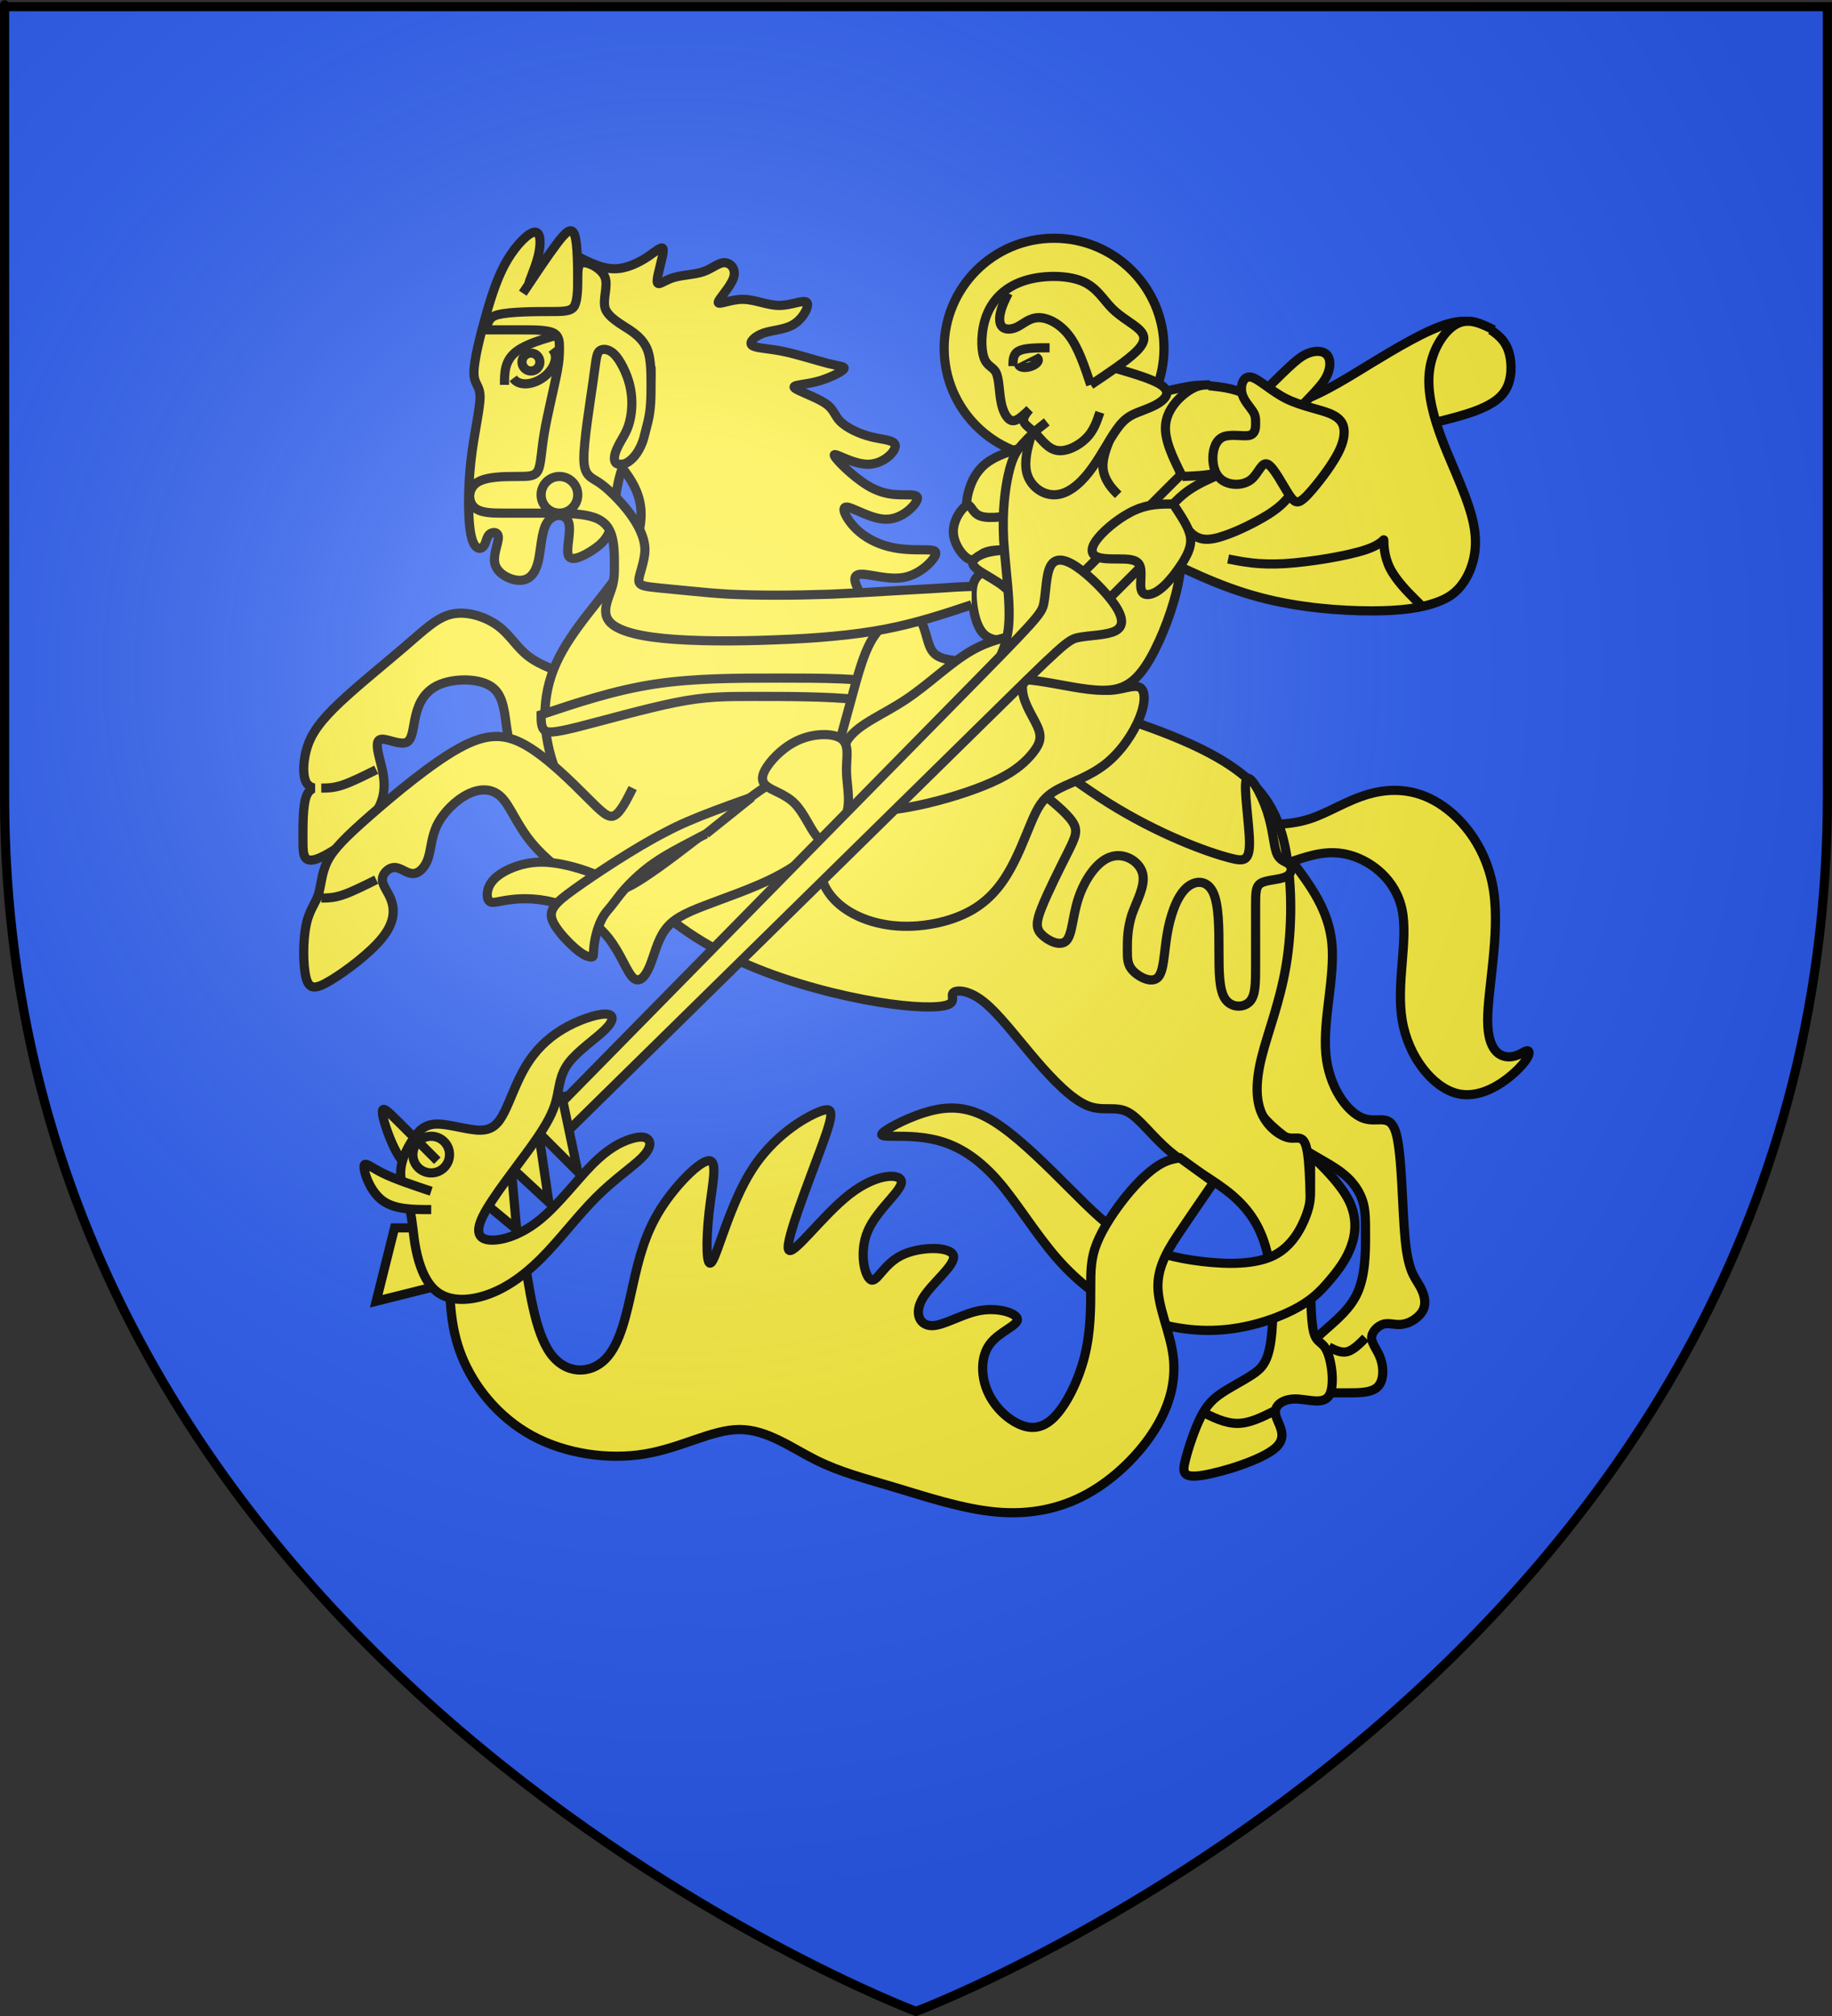 <?xml version="1.0" encoding="UTF-8" standalone="no"?>
<svg
   xmlns:dc="http://purl.org/dc/elements/1.1/"
   xmlns:cc="http://web.resource.org/cc/"
   xmlns:rdf="http://www.w3.org/1999/02/22-rdf-syntax-ns#"
   xmlns:svg="http://www.w3.org/2000/svg"
   xmlns="http://www.w3.org/2000/svg"
   xmlns:xlink="http://www.w3.org/1999/xlink"
   xmlns:sodipodi="http://sodipodi.sourceforge.net/DTD/sodipodi-0.dtd"
   xmlns:inkscape="http://www.inkscape.org/namespaces/inkscape"
   height="660"
   width="600"
   version="1.0"
   id="svg2"
   sodipodi:version="0.32"
   inkscape:version="0.45.1"
   sodipodi:docname="Blason_Saint_Jurs.svg"
   sodipodi:docbase="C:\monAtelierGraphique\Blasons"
   inkscape:export-filename="/Users/olivier/Desktop/Blason Rouge/Blason_Vide_3D.png"
   inkscape:export-xdpi="144"
   inkscape:export-ydpi="144"
   inkscape:output_extension="org.inkscape.output.svg.inkscape">
  <rect width="100%" height="100%" fill="#333333" stroke="none"/>
  <sodipodi:namedview
     inkscape:window-height="750"
     inkscape:window-width="1280"
     inkscape:pageshadow="2"
     inkscape:pageopacity="0.0"
     guidetolerance="10.0"
     gridtolerance="10.0"
     objecttolerance="10.0"
     borderopacity="1.0"
     bordercolor="#666666"
     pagecolor="#ffffff"
     id="base"
     showgrid="false"
     height="660px"
     inkscape:zoom="0.22273864"
     inkscape:cx="391.97272"
     inkscape:cy="388.25249"
     inkscape:window-x="-8"
     inkscape:window-y="-8"
     inkscape:current-layer="layer4" />
  <desc
     id="desc4">Flag of Canton of Valais (Wallis)</desc>
  <defs
     id="defs6">
    <clipPath
       id="clippath">
      <path
         d="M360,4140 A3240,3240 0.0 0 0 6840,4140 L6840,270 L360,270 L360,4140 Z"
         id="path4626" />
    </clipPath>
    <linearGradient
       id="linearGradient2893">
      <stop
         style="stop-color:white;stop-opacity:0.314;"
         offset="0"
         id="stop2895" />
      <stop
         id="stop2897"
         offset="0.19"
         style="stop-color:white;stop-opacity:0.251;" />
      <stop
         style="stop-color:#6b6b6b;stop-opacity:0.125;"
         offset="0.6"
         id="stop2901" />
      <stop
         style="stop-color:black;stop-opacity:0.125;"
         offset="1"
         id="stop2899" />
    </linearGradient>
    <linearGradient
       id="linearGradient2885">
      <stop
         id="stop2887"
         offset="0"
         style="stop-color:white;stop-opacity:1;" />
      <stop
         style="stop-color:white;stop-opacity:1;"
         offset="0.229"
         id="stop2891" />
      <stop
         id="stop2889"
         offset="1"
         style="stop-color:black;stop-opacity:1;" />
    </linearGradient>
    <linearGradient
       id="linearGradient2955">
      <stop
         id="stop2867"
         offset="0"
         style="stop-color:#fd0000;stop-opacity:1;" />
      <stop
         style="stop-color:#e77275;stop-opacity:0.659;"
         offset="0.5"
         id="stop2873" />
      <stop
         style="stop-color:black;stop-opacity:0.323;"
         offset="1"
         id="stop2959" />
    </linearGradient>
    <radialGradient
       inkscape:collect="always"
       xlink:href="#linearGradient2955"
       id="radialGradient2961"
       cx="225.524"
       cy="218.901"
       fx="225.524"
       fy="218.901"
       r="300"
       gradientTransform="matrix(-4.167939e-4,2.183,-1.884,-3.599562e-4,615.597,-289.121)"
       gradientUnits="userSpaceOnUse" />
    <polygon
       id="star"
       transform="scale(53,53)"
       points="0,-1 0.588,0.809 -0.951,-0.309 0.951,-0.309 -0.588,0.809 0,-1 " />
    <clipPath
       id="clip">
      <path
         d="M 0,-200 L 0,600 L 300,600 L 300,-200 L 0,-200 z "
         id="path10" />
    </clipPath>
    <radialGradient
       inkscape:collect="always"
       xlink:href="#linearGradient2955"
       id="radialGradient1911"
       gradientUnits="userSpaceOnUse"
       gradientTransform="matrix(-4.167939e-4,2.183,-1.884,-3.599562e-4,615.597,-289.121)"
       cx="225.524"
       cy="218.901"
       fx="225.524"
       fy="218.901"
       r="300" />
    <radialGradient
       inkscape:collect="always"
       xlink:href="#linearGradient2955"
       id="radialGradient2865"
       gradientUnits="userSpaceOnUse"
       gradientTransform="matrix(0,1.749,-1.593,-1.049767e-7,551.788,-191.29)"
       cx="225.524"
       cy="218.901"
       fx="225.524"
       fy="218.901"
       r="300" />
    <radialGradient
       inkscape:collect="always"
       xlink:href="#linearGradient2955"
       id="radialGradient2871"
       gradientUnits="userSpaceOnUse"
       gradientTransform="matrix(0,1.386,-1.323,-5.741131e-8,-158.082,-109.541)"
       cx="225.524"
       cy="218.901"
       fx="225.524"
       fy="218.901"
       r="300" />
    <radialGradient
       inkscape:collect="always"
       xlink:href="#linearGradient2893"
       id="radialGradient3163"
       gradientUnits="userSpaceOnUse"
       gradientTransform="matrix(1.353,0,0,1.349,-77.629,-85.747)"
       cx="221.445"
       cy="226.331"
       fx="221.445"
       fy="226.331"
       r="300" />
  </defs>
  <g
     inkscape:groupmode="layer"
     id="layer3"
     inkscape:label="Fond écu"
     style="display:inline"
     sodipodi:insensitive="true">
    <path
       id="path2855"
       style="fill:#2b5df2;fill-opacity:1;fill-rule:evenodd;stroke:none;stroke-width:1px;stroke-linecap:butt;stroke-linejoin:miter;stroke-opacity:1"
       d="M 300,658.5 C 300,658.5 598.5,546.18 598.5,260.728 C 598.5,-24.723 598.5,2.176 598.5,2.176 L 1.5,2.176 L 1.5,260.728 C 1.5,546.18 300,658.5 300,658.5 z "
       sodipodi:nodetypes="cccccc" />
    <g
       stroke-miterlimit="10"
       transform="matrix(6.6667e-2,0,0,6.6667e-2,728.253,-136.271)"
       id="g4630"
       style="fill:none;fill-rule:evenodd;stroke:none;stroke-width:10;stroke-linecap:butt;stroke-linejoin:miter;stroke-miterlimit:10">
      <g
         clip-path="url(#clippath)"
         id="g4632">
        <path
           id="feld-1"
           class="Blau"
           d="M -225,-225 L -225,7425 L 7425,7425 L 7425,-225 L -225,-225 z " />
        <path
           id="nimbus-1"
           class="Silber Rand2"
           d="M 4770,990 C 4770,691.766 4528.234,450 4230,450 C 3931.766,450 3690,691.766 3690,990 C 3690,1288.234 3931.766,1530 4230,1530 C 4528.234,1530 4770,1288.234 4770,990 z " />
        <path
           id="georg1-1"
           class="Gold Rand2"
           d="M 4860,1530 C 4860,1470 4860,1410 4950,1372 C 5040,1335 5220,1320 5370,1275 C 5520,1230 5640,1155 5775,1072 C 5910,990 6060,900 6165,870 C 6270,840 6330,870 6375,900 C 6420,930 6450,960 6465,1012 C 6480,1065 6480,1140 6450,1192 C 6420,1245 6360,1275 6300,1298 C 6240,1320 6180,1335 6120,1350" />
        <path
           id="pferd1-1"
           class="Silber Rand2"
           d="M 5400,3510 C 5490,3480 5580,3450 5685,3480 C 5790,3510 5910,3600 5940,3750 C 5970,3900 5910,4110 5940,4290 C 5970,4470 6090,4620 6210,4650 C 6330,4680 6450,4590 6510,4530 C 6570,4470 6570,4440 6555,4440 C 6540,4440 6510,4470 6465,4470 C 6420,4470 6360,4440 6360,4290 C 6360,4140 6420,3870 6390,3660 C 6360,3450 6240,3300 6120,3225 C 6000,3150 5880,3150 5775,3180 C 5670,3210 5580,3270 5490,3300 C 5400,3330 5310,3330 5220,3330" />
        <path
           id="pferd1-2"
           class="Silber Rand2"
           d="M 1890,2610 C 1800,2580 1710,2550 1650,2505 C 1590,2460 1560,2400 1500,2355 C 1440,2310 1350,2280 1275,2295 C 1200,2310 1140,2370 1035,2460 C 930,2550 780,2670 690,2760 C 600,2850 570,2910 555,2970 C 540,3030 540,3090 555,3120 C 570,3150 600,3150 600,3150 C 600,3150 570,3150 555,3195 C 540,3240 540,3330 540,3390 C 540,3450 540,3480 555,3495 C 570,3510 600,3510 675,3465 C 750,3420 870,3330 915,3240 C 960,3150 930,3060 915,3000 C 900,2940 900,2910 930,2910 C 960,2910 1020,2940 1050,2925 C 1080,2910 1080,2850 1095,2790 C 1110,2730 1140,2670 1215,2640 C 1290,2610 1410,2610 1470,2655 C 1530,2700 1530,2790 1545,2880 C 1560,2970 1590,3060 1650,3120 C 1710,3180 1800,3210 1890,3240" />
        <path
           id="pferd1-3"
           class="Silber Rand2"
           d="M 5400,3510 C 5490,3630 5580,3750 5595,3915 C 5610,4080 5550,4290 5565,4455 C 5580,4620 5670,4740 5745,4770 C 5820,4800 5880,4740 5910,4845 C 5940,4950 5940,5220 5955,5370 C 5970,5520 6000,5550 6022,5588 C 6045,5625 6060,5670 6045,5708 C 6030,5745 5985,5775 5948,5782 C 5910,5790 5880,5775 5850,5782 C 5820,5790 5790,5820 5790,5850 C 5790,5880 5820,5910 5835,5955 C 5850,6000 5850,6060 5820,6090 C 5790,6120 5730,6120 5670,6120 C 5610,6120 5550,6120 5505,6120 C 5460,6120 5430,6120 5415,6105 C 5400,6090 5400,6060 5415,6015 C 5430,5970 5460,5910 5520,5850 C 5580,5790 5670,5730 5715,5640 C 5760,5550 5760,5430 5760,5348 C 5760,5265 5760,5220 5745,5175 C 5730,5130 5700,5085 5655,5048 C 5610,5010 5550,4980 5475,4935 C 5400,4890 5310,4830 5250,4755 C 5190,4680 5160,4590 5130,4500" />
        <path
           id="georg2-1"
           class="Gold Rand2"
           d="M 4680,1980 C 4860,2070 5040,2160 5235,2212 C 5430,2265 5640,2280 5790,2280 C 5940,2280 6030,2265 6098,2242 C 6165,2220 6210,2190 6248,2130 C 6285,2070 6315,1980 6292,1860 C 6270,1740 6195,1590 6142,1455 C 6090,1320 6060,1200 6075,1095 C 6090,990 6150,900 6210,870 C 6270,840 6330,870 6390,900" />
        <path
           id="pferd2-1"
           class="Silber Rand2"
           d="M 1980,1440 C 2070,1530 2160,1620 2190,1725 C 2220,1830 2190,1950 2100,2085 C 2010,2220 1860,2370 1785,2535 C 1710,2700 1710,2880 1785,3075 C 1860,3270 2010,3480 2175,3645 C 2340,3810 2520,3930 2730,4020 C 2940,4110 3180,4170 3360,4200 C 3540,4230 3660,4230 3705,4215 C 3750,4200 3720,4170 3735,4155 C 3750,4140 3810,4140 3885,4200 C 3960,4260 4050,4380 4140,4485 C 4230,4590 4320,4680 4395,4710 C 4470,4740 4530,4710 4590,4740 C 4650,4770 4710,4860 4800,4935 C 4890,5010 5010,5070 5100,5145 C 5190,5220 5250,5310 5280,5445 C 5310,5580 5310,5760 5295,5865 C 5280,5970 5250,6000 5205,6030 C 5160,6060 5100,6090 5055,6120 C 5010,6150 4980,6180 4950,6240 C 4920,6300 4890,6390 4875,6450 C 4860,6510 4860,6540 4958,6525 C 5055,6510 5250,6450 5318,6390 C 5385,6330 5325,6270 5318,6225 C 5310,6180 5355,6150 5415,6150 C 5475,6150 5550,6180 5580,6135 C 5610,6090 5595,5970 5572,5918 C 5550,5865 5520,5880 5505,5820 C 5490,5760 5490,5625 5490,5445 C 5490,5265 5490,5040 5475,4942 C 5460,4845 5430,4875 5385,4868 C 5340,4860 5280,4815 5250,4748 C 5220,4680 5220,4590 5250,4470 C 5280,4350 5340,4200 5370,4020 C 5400,3840 5400,3630 5370,3465 C 5340,3300 5280,3180 5145,3075 C 5010,2970 4800,2880 4515,2790 C 4230,2700 3870,2610 3645,2505 C 3420,2400 3330,2280 3285,2205 C 3240,2130 3240,2100 3285,2100 C 3330,2100 3420,2130 3495,2115 C 3570,2100 3630,2040 3645,2010 C 3660,1980 3630,1980 3585,1980 C 3540,1980 3480,1980 3420,1965 C 3360,1950 3300,1920 3255,1875 C 3210,1830 3180,1770 3210,1770 C 3240,1770 3330,1830 3405,1830 C 3480,1830 3540,1770 3555,1740 C 3570,1710 3540,1710 3495,1710 C 3450,1710 3390,1710 3315,1665 C 3240,1620 3150,1530 3150,1515 C 3150,1500 3240,1560 3315,1560 C 3390,1560 3450,1500 3450,1470 C 3450,1440 3390,1440 3330,1425 C 3270,1410 3210,1380 3180,1350 C 3150,1320 3150,1290 3105,1260 C 3060,1230 2970,1200 2955,1185 C 2940,1170 3000,1170 3060,1155 C 3120,1140 3180,1110 3195,1095 C 3210,1080 3180,1080 3120,1065 C 3060,1050 2970,1020 2895,1005 C 2820,990 2760,990 2745,975 C 2730,960 2760,930 2805,915 C 2850,900 2910,900 2955,870 C 3000,840 3030,780 3015,765 C 3000,750 2940,780 2880,780 C 2820,780 2760,750 2700,750 C 2640,750 2580,780 2580,765 C 2580,750 2640,690 2655,645 C 2670,600 2640,570 2610,570 C 2580,570 2550,600 2505,615 C 2460,630 2400,630 2355,645 C 2310,660 2280,690 2280,660 C 2280,630 2310,540 2310,510 C 2310,480 2280,510 2235,540 C 2190,570 2130,600 2070,600 C 2010,600 1950,570 1890,540" />
        <path
           id="georg3-1"
           class="Gold Rand2"
           d="M 4050,1485 C 4005,1500 3960,1515 3922,1538 C 3885,1560 3855,1590 3832,1635 C 3810,1680 3795,1740 3802,1778 C 3810,1815 3840,1830 3900,1830 C 3960,1830 4050,1815 4140,1800" />
        <path
           id="georg3-2"
           class="Gold Rand2"
           d="M 4095,1800 C 4005,1815 3915,1830 3870,1815 C 3825,1800 3825,1755 3802,1762 C 3780,1770 3735,1830 3735,1890 C 3735,1950 3780,2010 3810,2025 C 3840,2040 3855,2010 3885,1995 C 3915,1980 3960,1980 4012,1980 C 4065,1980 4125,1980 4185,1980" />
        <path
           id="georg3-3"
           class="Gold Rand2"
           d="M 3915,2070 C 3885,2085 3855,2100 3840,2130 C 3825,2160 3825,2205 3832,2258 C 3840,2310 3855,2370 3892,2400 C 3930,2430 3990,2430 4020,2408 C 4050,2385 4050,2340 4058,2302 C 4065,2265 4080,2235 4095,2205" />
        <path
           id="georg3-4"
           class="Gold Rand2"
           d="M 4095,1980 C 4035,1980 3975,1980 3930,1988 C 3885,1995 3855,2010 3840,2025 C 3825,2040 3825,2055 3855,2078 C 3885,2100 3945,2130 3982,2160 C 4020,2190 4035,2220 4050,2235 C 4065,2250 4080,2250 4088,2220 C 4095,2190 4095,2130 4095,2070" />
        <path
           id="pferd3-1"
           class="Silber Rand2"
           d="M 1980,630 C 1890,630 1800,630 1740,645 C 1680,660 1650,690 1650,675 C 1650,660 1680,600 1695,540 C 1710,480 1710,420 1680,420 C 1650,420 1590,480 1545,555 C 1500,630 1470,720 1440,825 C 1410,930 1380,1050 1380,1110 C 1380,1170 1410,1170 1410,1230 C 1410,1290 1380,1410 1365,1545 C 1350,1680 1350,1830 1365,1905 C 1380,1980 1410,1980 1425,1965 C 1440,1950 1440,1920 1455,1905 C 1470,1890 1500,1890 1500,1920 C 1500,1950 1470,2010 1485,2055 C 1500,2100 1560,2130 1605,2130 C 1650,2130 1680,2100 1695,2040 C 1710,1980 1710,1890 1740,1845 C 1770,1800 1830,1800 1845,1845 C 1860,1890 1830,1980 1845,2010 C 1860,2040 1920,2010 1965,1980 C 2010,1950 2040,1920 2055,1860 C 2070,1800 2070,1710 2100,1605 C 2130,1500 2190,1380 2220,1290 C 2250,1200 2250,1140 2250,1080" />
        <path
           id="pferd3-2"
           class="Silber Rand2"
           d="M 2160,3150 C 2130,3210 2100,3270 2070,3285 C 2040,3300 2010,3270 1935,3195 C 1860,3120 1740,3000 1635,2940 C 1530,2880 1440,2880 1305,2955 C 1170,3030 990,3180 870,3285 C 750,3390 690,3450 660,3510 C 630,3570 630,3630 615,3675 C 600,3720 570,3750 555,3825 C 540,3900 540,4020 555,4080 C 570,4140 600,4140 675,4095 C 750,4050 870,3960 930,3885 C 990,3810 990,3750 975,3705 C 960,3660 930,3630 930,3600 C 930,3570 960,3540 990,3540 C 1020,3540 1050,3570 1080,3570 C 1110,3570 1140,3540 1155,3495 C 1170,3450 1170,3390 1200,3330 C 1230,3270 1290,3210 1350,3180 C 1410,3150 1470,3150 1515,3195 C 1560,3240 1590,3330 1665,3420 C 1740,3510 1860,3600 1950,3645 C 2040,3690 2100,3690 2160,3675 C 2220,3660 2280,3630 2340,3600" />
        <path
           id="zaum1-1"
           class="Gold Rand2"
           d="M 1710,2790 C 1890,2730 2070,2670 2265,2640 C 2460,2610 2670,2610 2880,2610 C 3090,2610 3300,2610 3405,2640 C 3510,2670 3510,2730 3480,2745 C 3450,2760 3390,2730 3255,2715 C 3120,2700 2910,2700 2760,2700 C 2610,2700 2520,2700 2370,2730 C 2220,2760 2010,2820 1890,2850 C 1770,2880 1740,2880 1725,2865 C 1710,2850 1710,2820 1710,2790 z " />
        <path
           id="zaum1-2"
           class="Gold Rand2"
           d="M 4140,3150 C 4215,3210 4290,3270 4320,3315 C 4350,3360 4335,3390 4298,3465 C 4260,3540 4200,3660 4170,3735 C 4140,3810 4140,3840 4170,3870 C 4200,3900 4260,3930 4290,3900 C 4320,3870 4320,3780 4350,3690 C 4380,3600 4440,3510 4508,3488 C 4575,3465 4650,3510 4665,3570 C 4680,3630 4635,3705 4612,3772 C 4590,3840 4590,3900 4590,3945 C 4590,3990 4590,4020 4620,4050 C 4650,4080 4710,4110 4740,4080 C 4770,4050 4770,3960 4785,3870 C 4800,3780 4830,3690 4875,3645 C 4920,3600 4980,3600 5010,3660 C 5040,3720 5040,3840 5040,3945 C 5040,4050 5040,4140 5070,4185 C 5100,4230 5160,4230 5190,4200 C 5220,4170 5220,4110 5220,4020 C 5220,3930 5220,3810 5220,3735 C 5220,3660 5220,3630 5250,3615 C 5280,3600 5340,3600 5370,3585 C 5400,3570 5400,3540 5385,3525 C 5370,3510 5340,3510 5324,3470.67 C 5308,3431.33 5306,3352.67 5276,3262.67 C 5246,3172.67 5188,3071.33 5174,3110.67 C 5160,3150 5190,3330 5190,3420 C 5190,3510 5160,3510 5100,3495 C 5040,3480 4950,3450 4845,3405 C 4740,3360 4620,3300 4500,3225 C 4380,3150 4260,3060 4140,2970" />
        <path
           id="drache1-1"
           class="Gold Rand2"
           d="M 5490,5115 C 5490,5160 5490,5190 5468,5250 C 5445,5310 5400,5400 5310,5445 C 5220,5490 5085,5490 4958,5475 C 4830,5460 4710,5430 4605,5370 C 4500,5310 4410,5220 4305,5115 C 4200,5010 4080,4890 3975,4815 C 3870,4740 3780,4710 3675,4725 C 3570,4740 3450,4800 3405,4830 C 3360,4860 3390,4860 3450,4860 C 3510,4860 3600,4860 3690,4890 C 3780,4920 3870,4980 3960,5085 C 4050,5190 4140,5340 4245,5460 C 4350,5580 4470,5670 4605,5730 C 4740,5790 4890,5820 5032,5812 C 5175,5805 5310,5760 5400,5715 C 5490,5670 5535,5625 5580,5572 C 5625,5520 5670,5460 5692,5392 C 5715,5325 5715,5250 5678,5175 C 5640,5100 5565,5025 5528,4988 C 5490,4950 5490,4950 5490,4980 C 5490,5010 5490,5070 5490,5115 z " />
        <path
           id="linie1-1"
           class="Rand2"
           d="M 6030,2250 C 6030,2250 6030,2250 6000,2220 C 5970,2190 5910,2130 5880,2070 C 5850,2010 5850,1950 5850,1935 C 5850,1920 5850,1950 5760,1980 C 5670,2010 5490,2040 5362,2048 C 5235,2055 5160,2040 5085,2025" />
        <path
           id="pferd4-1"
           class="Silber Rand2"
           d="M 1890,720 C 1890,600 1890,480 1875,435 C 1860,390 1830,420 1785,480 C 1740,540 1680,630 1620,720" />
        <path
           id="georg4-1"
           class="Gold Rand2"
           d="M 3960,2565 C 3900,2550 3840,2535 3780,2528 C 3720,2520 3660,2520 3630,2475 C 3600,2430 3600,2340 3555,2310 C 3510,2280 3420,2310 3360,2385 C 3300,2460 3270,2580 3225,2745 C 3180,2910 3120,3120 3090,3285 C 3060,3450 3060,3570 3120,3660 C 3180,3750 3300,3810 3435,3825 C 3570,3840 3720,3810 3825,3750 C 3930,3690 3990,3600 4035,3510 C 4080,3420 4110,3330 4140,3270 C 4170,3210 4200,3180 4260,3150 C 4320,3120 4410,3090 4485,3030 C 4560,2970 4620,2880 4650,2805 C 4680,2730 4680,2670 4650,2655 C 4620,2640 4560,2670 4500,2670 C 4440,2670 4380,2640 4305,2625 C 4230,2610 4140,2610 4050,2610" />
        <path
           id="drache2-1"
           class="Gold Rand2"
           d="M 1620,5400 C 1650,5610 1680,5820 1755,5925 C 1830,6030 1950,6030 2025,5955 C 2100,5880 2130,5730 2160,5595 C 2190,5460 2220,5340 2295,5220 C 2370,5100 2490,4980 2535,4980 C 2580,4980 2550,5100 2535,5235 C 2520,5370 2520,5520 2550,5475 C 2580,5430 2640,5190 2745,5025 C 2850,4860 3000,4770 3075,4740 C 3150,4710 3150,4740 3090,4905 C 3030,5070 2910,5370 2925,5415 C 2940,5460 3090,5250 3225,5145 C 3360,5040 3480,5040 3480,5085 C 3480,5130 3360,5220 3315,5325 C 3270,5430 3300,5550 3330,5565 C 3360,5580 3390,5490 3480,5445 C 3570,5400 3720,5400 3735,5445 C 3750,5490 3630,5580 3585,5655 C 3540,5730 3570,5790 3630,5790 C 3690,5790 3780,5730 3870,5715 C 3960,5700 4050,5730 4050,5760 C 4050,5790 3960,5820 3915,5880 C 3870,5940 3870,6030 3900,6105 C 3930,6180 3990,6240 4050,6270 C 4110,6300 4170,6300 4230,6240 C 4290,6180 4350,6060 4380,5940 C 4410,5820 4410,5700 4410,5610 C 4410,5520 4410,5460 4440,5385 C 4470,5310 4530,5220 4587,5150.33 C 4644,5080.67 4698,5031.33 4741,5004 C 4784,4976.67 4816,4971.33 4848,4966 L 5014,5086 C 4962.67,5160.67 4911.33,5235.33 4855.67,5317.67 C 4800,5400 4740,5490 4740,5595 C 4740,5700 4800,5820 4815,5940 C 4830,6060 4800,6180 4725,6300 C 4650,6420 4530,6540 4395,6615 C 4260,6690 4110,6720 3945,6705 C 3780,6690 3600,6630 3450,6585 C 3300,6540 3180,6510 3060,6450 C 2940,6390 2820,6300 2685,6300 C 2550,6300 2400,6390 2220,6420 C 2040,6450 1830,6420 1665,6330 C 1500,6240 1380,6090 1320,5940 C 1260,5790 1260,5640 1260,5490" />
        <path
           id="linie2-1"
           class="Rand2"
           d="M 4950,6210 C 5010,6240 5070,6270 5130,6270 C 5190,6270 5250,6240 5310,6210" />
        <path
           id="linie2-2"
           class="Rand2"
           d="M 630,3690 C 660,3690 690,3690 735,3675 C 780,3660 840,3630 900,3600" />
        <path
           id="linie2-3"
           class="Rand2"
           d="M 630,3150 C 660,3150 690,3150 735,3135 C 780,3120 840,3090 900,3060" />
        <path
           id="linie2-4"
           class="Rand2"
           d="M 5580,5895 C 5610,5910 5640,5925 5670,5918 C 5700,5910 5730,5880 5760,5850" />
        <path
           id="georg5-1"
           class="Gold Rand2"
           d="M 2880,3105 C 2850,3120 2820,3135 2730,3202 C 2640,3270 2490,3390 2370,3480 C 2250,3570 2160,3630 2115,3645 C 2070,3660 2070,3630 2025,3600 C 1980,3570 1890,3540 1815,3525 C 1740,3510 1680,3510 1620,3525 C 1560,3540 1500,3570 1470,3608 C 1440,3645 1440,3690 1455,3705 C 1470,3720 1500,3705 1560,3698 C 1620,3690 1710,3690 1800,3720 C 1890,3750 1980,3810 2040,3885 C 2100,3960 2130,4050 2160,4080 C 2190,4110 2220,4080 2242,4028 C 2265,3975 2280,3900 2318,3848 C 2355,3795 2415,3765 2512,3728 C 2610,3690 2745,3645 2850,3592 C 2955,3540 3030,3480 3105,3420" />
        <path
           id="georg5-2"
           class="Gold Rand2"
           d="M 4140,2385 C 4035,2400 3930,2415 3825,2475 C 3720,2535 3615,2640 3502,2715 C 3390,2790 3270,2835 3218,2910 C 3165,2985 3180,3090 3195,3158 C 3210,3225 3225,3255 3292,3262 C 3360,3270 3480,3255 3608,3225 C 3735,3195 3870,3150 3960,3105 C 4050,3060 4095,3015 4125,2978 C 4155,2940 4170,2910 4155,2865 C 4140,2820 4095,2760 4080,2700 C 4065,2640 4080,2580 4125,2528 C 4170,2475 4245,2430 4320,2385" />
        <path
           id="georg5-3"
           class="Gold Rand2"
           d="M 3188,2910 C 3150,2880 3060,2880 2985,2910 C 2910,2940 2850,3000 2820,3045 C 2790,3090 2790,3120 2820,3142 C 2850,3165 2910,3180 2955,3225 C 3000,3270 3030,3345 3060,3382 C 3090,3420 3120,3420 3150,3390 C 3180,3360 3210,3300 3218,3240 C 3225,3180 3210,3120 3210,3060 C 3210,3000 3225,2940 3188,2910 z " />
        <path
           id="georg5-4"
           class="Gold Rand2"
           d="M 4185,1350 C 4155,1380 4125,1410 4102,1432 C 4080,1455 4065,1470 4050,1492 C 4035,1515 4020,1545 4005,1612 C 3990,1680 3975,1785 3982,1928 C 3990,2070 4020,2250 4005,2370 C 3990,2490 3930,2550 3945,2580 C 3960,2610 4050,2610 4155,2625 C 4260,2640 4380,2670 4470,2670 C 4560,2670 4620,2640 4680,2550 C 4740,2460 4800,2310 4830,2190 C 4860,2070 4860,1980 4860,1890 C 4860,1800 4860,1710 4852,1635 C 4845,1560 4830,1500 4822,1425 C 4815,1350 4815,1260 4792,1215 C 4770,1170 4725,1170 4680,1170" />
        <path
           id="drache3-1"
           class="Gold Rand2"
           d="M 3510,6390 C 3420,6330 3330,6270 3255,6240 C 3180,6210 3120,6210 3075,6255 C 3030,6300 3000,6390 3030,6495 C 3060,6600 3150,6720 3225,6780 C 3300,6840 3360,6840 3390,6855 C 3420,6870 3420,6900 3390,6915 C 3360,6930 3300,6930 3210,6855 C 3120,6780 3000,6630 2880,6555 C 2760,6480 2640,6480 2550,6510 C 2460,6540 2400,6600 2385,6630 C 2370,6660 2400,6660 2445,6645 C 2490,6630 2550,6600 2610,6600 C 2670,6600 2730,6630 2775,6675 C 2820,6720 2850,6780 2835,6810 C 2820,6840 2760,6840 2715,6885 C 2670,6930 2640,7020 2655,7035 C 2670,7050 2730,6990 2805,6960 C 2880,6930 2970,6930 3015,6945 C 3060,6960 3060,6990 3045,7020 C 3030,7050 3000,7080 2985,7110 C 2970,7140 2970,7170 2985,7200 C 3000,7230 3030,7260 3045,7245 C 3060,7230 3060,7170 3075,7140 C 3090,7110 3120,7110 3135,7095 C 3150,7080 3150,7050 3180,7035 C 3210,7020 3270,7020 3360,7035 C 3450,7050 3570,7080 3645,7080 C 3720,7080 3750,7050 3765,7005 C 3780,6960 3780,6900 3750,6840 C 3720,6780 3660,6720 3630,6682 C 3600,6645 3600,6630 3645,6645 C 3690,6660 3780,6705 3840,6698 C 3900,6690 3930,6630 3930,6585 C 3930,6540 3900,6510 3870,6480" />
        <path
           id="linie3-1"
           class="Rand2"
           d="M 1770.3,1001.17 C 1744.958,964.977 1680.403,966.453 1626.114,1004.466 C 1571.824,1042.48 1548.358,1102.637 1573.7,1138.83 C 1599.042,1175.023 1663.597,1173.547 1717.886,1135.534 C 1772.176,1097.52 1795.642,1037.363 1770.3,1001.17 z " />
        <path
           id="linie3-2"
           class="Rand2"
           d="M 1530,1170 C 1530,1110 1530,1050 1590,1005 C 1650,960 1770,930 1890,900" />
        <path
           id="zaum2-1"
           class="Gold Rand2"
           d="M 2745,3195 C 2745,3195 2667.92,3221.44 2564.62,3260.3 C 2461.32,3299.15 2389.69,3329.69 2318,3368 C 2245.31,3405.31 2160.61,3455.83 2077.28,3508.96 C 1993.94,3562.09 1923.12,3610.62 1875,3645 C 1826.88,3679.38 1791.93,3706.39 1773.71,3732.92 C 1755.49,3759.46 1756.25,3782 1770,3810 C 1783.75,3838 1813.21,3874.89 1847.08,3908.76 C 1880.95,3942.64 1914.38,3968.12 1935,3975 C 1955.62,3981.88 1964.4,3981.14 1966.42,3973.03 C 1968.43,3964.93 1965,3930 1980,3870 C 1995,3810 2017.38,3773.93 2033.09,3755.3 C 2048.81,3736.68 2064.38,3718 2085,3690 C 2105.62,3662 2131.88,3632.28 2164.16,3601.04 C 2196.44,3569.8 2230.62,3541.56 2265,3518 C 2299.38,3493.44 2340.47,3469.56 2404.92,3435.13 C 2469.36,3400.69 2520,3375 2520,3375" />
        <path
           id="zaum2-2"
           class="Gold Rand2"
           d="M 3825,2250 C 3690,2295 3555,2340 3398,2370 C 3240,2400 3060,2415 2865,2422 C 2670,2430 2460,2430 2310,2415 C 2160,2400 2070,2370 2040,2325 C 2010,2280 2040,2220 2055,2175 C 2070,2130 2070,2100 2070,2055 C 2070,2010 2070,1950 2055,1905 C 2040,1860 2010,1830 1950,1815 C 1890,1800 1800,1800 1725,1800 C 1650,1800 1590,1800 1530,1800 C 1470,1800 1410,1800 1380,1770 C 1350,1740 1350,1680 1395,1650 C 1440,1620 1530,1620 1590,1620 C 1650,1620 1680,1620 1695,1590 C 1710,1560 1710,1500 1725,1410 C 1740,1320 1770,1200 1785,1125 C 1800,1050 1800,1020 1800,990 C 1800,960 1800,930 1770,915 C 1740,900 1680,900 1620,900 C 1560,900 1500,900 1440,900 C 1440,900 1441.49,883.37 1450.34,863.36 C 1459.19,843.36 1472,831.88 1500,825 C 1528,818.12 1572.07,814.16 1622.08,812.08 C 1672.09,810 1720.62,810 1755,810 C 1789.38,810 1816.39,810 1836.68,805.84 C 1856.98,801.68 1868.12,793.75 1875,780 C 1881.88,766.25 1885.84,743.97 1887.92,717.92 C 1890,691.88 1890,665.62 1890,645 C 1890,624.38 1890,605.3 1894.16,591.24 C 1898.32,577.17 1906.25,570 1920,570 C 1933.75,570 1956.03,577.17 1977.92,591.24 C 1999.81,605.3 2018.12,624.38 2025,645 C 2031.88,665.62 2028.67,691.88 2025,720 C 2021.33,748.12 2018.12,774.38 2025,795 C 2031.88,815.62 2050.19,834.7 2074.16,852.92 C 2098.12,871.14 2124.38,886.25 2145,900 C 2165.62,913.75 2184.7,928.86 2200.84,947.08 C 2216.98,965.3 2228.12,984.38 2235,1005 C 2241.88,1025.62 2245.84,1051.88 2247.92,1082.08 C 2250,1112.28 2250,1142 2250,1170 C 2250,1198 2250,1227.72 2247.92,1260 C 2245.84,1292.28 2241.88,1322 2235,1350 C 2228.12,1378 2222.22,1401.25 2215.02,1428.48 C 2207.81,1455.7 2190,1500 2160,1530 C 2130,1560 2111.67,1560 2100,1560 C 2088.33,1560 2070,1560 2070,1530 C 2070,1500 2096.03,1455.7 2111.84,1428.48 C 2127.66,1401.25 2138.12,1378 2145,1350 C 2151.88,1322 2155.84,1292.28 2155.84,1260 C 2155.84,1227.72 2151.88,1198 2145,1170 C 2138.12,1142 2126.98,1112.28 2112.92,1084.16 C 2098.86,1056.03 2083.75,1033.75 2070,1020 C 2056.25,1006.25 2041.14,998.32 2027.08,996.24 C 2013.02,994.16 2001.88,998.12 1995,1005 C 1988.12,1011.88 1984.16,1023.02 1980,1047.47 C 1975.84,1071.93 1971.88,1106.88 1965,1155 C 1958.12,1203.12 1946.98,1273.94 1937.08,1347.92 C 1927.17,1421.9 1920,1488.75 1920,1530 C 1920,1571.25 1927.17,1595.05 1941.24,1611.68 C 1955.3,1628.32 1974.38,1636.25 1995,1650 C 2015.62,1663.75 2041.88,1686.03 2070,1714.16 C 2098.12,1742.28 2124.38,1772 2145,1800 C 2165.62,1828 2184.7,1857.72 2198.76,1890 C 2212.83,1922.28 2220,1952 2220,1980 C 2220,2008 2212.83,2037.72 2205,2065.84 C 2197.17,2093.97 2190,2116.25 2190,2130 C 2190,2143.75 2197.17,2151.68 2215.39,2156.88 C 2233.61,2162.08 2260.62,2164.06 2295,2168 C 2329.38,2170.94 2377.91,2176.51 2439.35,2182 C 2500.8,2188.49 2567.19,2194.06 2632,2198 C 2697.81,2200.94 2774.96,2202.92 2864.78,2202.92 C 2954.59,2202.92 3045.62,2200.94 3135,2198 C 3224.38,2194.06 3329.76,2188.49 3432.11,2182 C 3534.46,2176.51 3620,2170.94 3675,2168 C 3730,2164.06 3760.7,2162.4 3787.3,2161.29 C 3813.89,2160.19 3825,2160 3825,2160" />
        <path
           id="liniez2-1"
           class="Rand2"
           d="M 2520,3375 L 2745,3195" />
        <path
           id="lanze1-1"
           class="Gold Rand2"
           d="M 4446,2274 C 4785.33,1934.67 5124.67,1595.33 5315.33,1404.33 C 5506,1213.33 5548,1170.67 5569,1128 C 5590,1085.33 5590,1042.67 5569,1021.33 C 5548,1000 5506,1000 5463.67,1021.33 C 5421.33,1042.67 5378.67,1085.33 5187.67,1276.33 C 4996.67,1467.33 4657.33,1806.67 4318,2146" />
        <path
           id="lanze1-2"
           class="Gold Rand2"
           d="M 1717,4790 C 2520.67,3972.67 3324.33,3155.33 3736,2736 C 4148.67,2316.67 4169.33,2295.33 4179.67,2242.33 C 4190,2189.33 4190,2104.67 4211.33,2062.33 C 4232.67,2020 4275.33,2020 4339,2062.33 C 4402.67,2104.67 4487.33,2189.33 4529.67,2252.67 C 4572,2316 4572,2358 4529.67,2379 C 4487.33,2400 4402.67,2400 4349.67,2410.67 C 4296.67,2421.33 4275.33,2442.67 3857.33,2854 C 3439.33,3264.33 2624.67,4064.67 1810,4865" />
        <path
           id="lanze1-3"
           class="Gold Rand2"
           d="M 1080,5310 L 990,5310 L 900,5670 L 1260,5580 L 1260,5490" />
        <path
           id="auge1-1"
           class="Schwarz"
           d="M 1704,1058 C 1704,1033.699 1684.301,1014 1660,1014 C 1635.699,1014 1616,1033.699 1616,1058 C 1616,1082.301 1635.699,1102 1660,1102 C 1684.301,1102 1704,1082.301 1704,1058 z " />
        <path
           id="georg6-1"
           class="Gold Rand2"
           d="M 4725,1215 C 4785,1200 4845,1185 4890,1178 C 4935,1170 4965,1170 5025,1178 C 5085,1185 5175,1200 5212,1252 C 5250,1305 5235,1395 5204.67,1461 C 5174.33,1527 5128.67,1569 5068.67,1592 C 5008.67,1614 4934.33,1617 4860,1620" />
        <path
           id="drache4-1"
           class="Gold Rand2"
           d="M 1080,5040 C 1050,5010 1020,4980 990,4920 C 960,4860 930,4770 930,4740 C 930,4710 960,4740 1005,4785 C 1050,4830 1110,4890 1170,4950" />
        <path
           id="zaum3-1"
           class="Gold Rand2"
           d="M 1890,1710 C 1890,1660.294 1849.706,1620 1800,1620 C 1750.294,1620 1710,1660.294 1710,1710 C 1710,1759.706 1750.294,1800 1800,1800 C 1849.706,1800 1890,1759.706 1890,1710 z " />
        <path
           id="drache-zahn-1"
           class="Silber Rand2"
           d="M 1366,5132 L 1590,5318 L 1560,4982" />
        <path
           id="drache-zahn-2"
           class="Silber Rand2"
           d="M 1530,4982 L 1748,5184 L 1696,4832" />
        <path
           id="drache-zahn-3"
           class="Silber Rand2"
           d="M 1680,4824 L 1890,5034 L 1808,4644" />
        <path
           id="linie4-1"
           class="Rand2"
           d="M 4545,1350 C 4530,1380 4515,1410 4500,1448 C 4485,1485 4470,1530 4470,1568 C 4470,1605 4485,1635 4500,1658 C 4515,1680 4530,1695 4545,1710" />
        <path
           id="drache5-1"
           class="Gold Rand2"
           d="M 2205,4965 C 2250,4920 2250,4890 2235,4875 C 2220,4860 2190,4860 2145,4875 C 2100,4890 2040,4920 1965,4995 C 1890,5070 1800,5190 1710,5265 C 1620,5340 1530,5370 1470,5370 C 1410,5370 1380,5340 1425,5250 C 1470,5160 1590,5010 1665,4905 C 1740,4800 1770,4740 1785,4680 C 1800,4620 1800,4560 1845,4500 C 1890,4440 1980,4380 2025,4335 C 2070,4290 2070,4260 2025,4260 C 1980,4260 1890,4290 1815,4335 C 1740,4380 1680,4440 1635,4515 C 1590,4590 1560,4680 1530,4740 C 1500,4800 1470,4830 1410,4830 C 1350,4830 1260,4800 1200,4800 C 1140,4800 1110,4830 1080,4875 C 1050,4920 1020,4980 1020,5040 C 1020,5100 1050,5160 1065,5220 C 1080,5280 1080,5340 1095,5415 C 1110,5490 1140,5580 1200,5625 C 1260,5670 1350,5670 1440,5640 C 1530,5610 1620,5550 1710,5460 C 1800,5370 1890,5250 1980,5160 C 2070,5070 2160,5010 2205,4965 z " />
        <path
           id="linie5-1"
           class="Rand2"
           d="M 4995,1170 C 4965,1170 4935,1170 4890,1200 C 4845,1230 4785,1290 4778,1365 C 4770,1440 4815,1530 4860,1620" />
        <path
           id="drache-auge-1"
           class="Silber Rand2"
           d="M 1260,4950 C 1260,4900.294 1219.706,4860 1170,4860 C 1120.294,4860 1080,4900.294 1080,4950 C 1080,4999.706 1120.294,5040 1170,5040 C 1219.706,5040 1260,4999.706 1260,4950 z " />
        <path
           id="georg7-1"
           class="Gold Rand2"
           d="M 4140,1350 C 4110,1440 4080,1530 4095,1598 C 4110,1665 4170,1710 4230,1710 C 4290,1710 4350,1665 4402,1598 C 4455,1530 4500,1440 4538,1388 C 4575,1335 4605,1320 4642,1305 C 4680,1290 4725,1275 4755,1252 C 4785,1230 4800,1200 4755,1170 C 4710,1140 4605,1110 4500,1080" />
        <path
           id="georg7-2"
           class="Gold Rand2"
           d="M 5130,1575 C 5055,1605 4980,1635 4928,1665 C 4875,1695 4845,1725 4830,1740 C 4815,1755 4815,1755 4830,1785 C 4845,1815 4875,1875 4912,1905 C 4950,1935 4995,1935 5062,1912 C 5130,1890 5220,1845 5280,1808 C 5340,1770 5370,1740 5400,1695 C 5430,1650 5460,1590 5490,1530" />
        <path
           id="drache6-1"
           class="Gold Rand2"
           d="M 1170,5220 C 1080,5220 990,5220 930,5175 C 870,5130 840,5040 840,5010 C 840,4980 870,5010 930,5040 C 990,5070 1080,5100 1170,5130" />
        <path
           id="linie6-1"
           class="Rand2"
           d="M 1110,4890 L 1200,4980" />
        <path
           id="georg8-1"
           class="Gold Rand2"
           d="M 5220,1358 C 5220,1380 5220,1410 5190,1418 C 5160,1425 5100,1410 5062,1425 C 5025,1440 5010,1485 5010,1530 C 5010,1575 5025,1620 5062,1642 C 5100,1665 5160,1665 5198,1635 C 5235,1605 5250,1545 5280,1560 C 5310,1575 5355,1665 5385,1710 C 5415,1755 5430,1755 5468,1718 C 5505,1680 5565,1605 5602,1545 C 5640,1485 5655,1440 5655,1402 C 5655,1365 5640,1335 5588,1312 C 5535,1290 5445,1275 5370,1238 C 5295,1200 5235,1140 5198,1132 C 5160,1125 5145,1170 5152,1208 C 5160,1245 5190,1275 5205,1298 C 5220,1320 5220,1335 5220,1358 z " />
        <path
           id="georg8-2"
           class="Gold Rand2"
           d="M 4815,1755 C 4755,1755 4695,1755 4628,1785 C 4560,1815 4485,1875 4448,1920 C 4410,1965 4410,1995 4432,2010 C 4455,2025 4500,2025 4545,2025 C 4590,2025 4635,2025 4650,2055 C 4665,2085 4650,2145 4658,2175 C 4665,2205 4695,2205 4725,2190 C 4755,2175 4785,2145 4815,2108 C 4845,2070 4875,2025 4890,1988 C 4905,1950 4905,1920 4890,1882 C 4875,1845 4845,1800 4815,1755 z " />
        <path
           id="georg9-1"
           class="Gold Rand2"
           d="M 4410,1170 C 4500,1110 4590,1050 4635,1005 C 4680,960 4680,930 4650,900 C 4620,870 4560,840 4515,795 C 4470,750 4440,690 4365,660 C 4290,630 4170,630 4080,660 C 3990,690 3930,750 3900,825 C 3870,900 3870,990 3885,1035 C 3900,1080 3930,1080 3945,1110 C 3960,1140 3960,1200 3968,1245 C 3975,1290 3990,1320 4005,1335 C 4020,1350 4035,1350 4058,1335 C 4080,1320 4110,1290 4110,1290 C 4110,1290 4080,1320 4080,1342 C 4080,1365 4110,1380 4140,1410 C 4170,1440 4200,1485 4245,1492 C 4290,1500 4350,1470 4388,1432 C 4425,1395 4440,1350 4455,1305" />
        <path
           id="auge-1"
           class="Schwarz"
           d="M 4152.3,1045.06 C 4148.871,1032.255 4124.467,1027.669 4097.792,1034.815 C 4071.116,1041.962 4052.271,1058.135 4055.7,1070.94 C 4059.129,1083.745 4083.533,1088.331 4110.208,1081.185 C 4136.884,1074.038 4155.729,1057.865 4152.3,1045.06 L 4152.3,1045.06 z " />
        <path
           id="linie7-1"
           class="Rand2"
           d="M 4140,1395 L 4194,1352" />
        <path
           id="linie7-2"
           class="Rand2"
           d="M 4028,1078 C 4028,1048 4028,1018 4058,1003 C 4088,988 4148,988 4208,988" />
        <path
           id="linie7-3"
           class="Rand2"
           d="M 4005,720 C 3990,750 3975,780 3968,810 C 3960,840 3960,870 3975,885 C 3990,900 4020,900 4050,885 C 4080,870 4110,840 4155,840 C 4200,840 4260,870 4305,930 C 4350,990 4380,1080 4410,1170" />
      </g>
      <path
         id="clip-boundary"
         class="Rand6"
         d="M 360,4140 C 360,5929.403 1810.597,7380 3600,7380 C 5389.403,7380 6840,5929.403 6840,4140 L 6840,270 L 360,270 L 360,4140 z " />
    </g>
  </g>
  <g
     inkscape:groupmode="layer"
     id="layer4"
     inkscape:label="Meubles">
    <g
       style="fill:#fcef3c;fill-opacity:1;stroke:#000000;stroke-width:3;stroke-miterlimit:4;stroke-dasharray:none;stroke-opacity:1;display:inline"
       transform="translate(168.897,54.359)"
       id="g5009">
      <path
         style="fill:#fcef3c;fill-opacity:1;fill-rule:evenodd;stroke:#000000;stroke-width:3;stroke-linecap:butt;stroke-linejoin:miter;stroke-miterlimit:4;stroke-dasharray:none;stroke-opacity:1"
         d="M 212.325,59.634 C 212.325,39.752 196.207,23.634 176.325,23.634 C 156.443,23.634 140.325,39.752 140.325,59.634 C 140.325,79.517 156.443,95.634 176.325,95.634 C 196.207,95.634 212.325,79.517 212.325,59.634 z "
         class="Silber Rand2"
         id="path5070" />
      <path
         style="fill:#fcef3c;fill-opacity:1;fill-rule:evenodd;stroke:#000000;stroke-width:3;stroke-linecap:butt;stroke-linejoin:miter;stroke-miterlimit:4;stroke-dasharray:none;stroke-opacity:1"
         d="M 218.325,95.634 C 218.325,91.634 218.325,87.634 224.325,85.101 C 230.325,82.634 242.325,81.634 252.325,78.634 C 262.325,75.634 270.325,70.634 279.326,65.101 C 288.326,59.634 298.326,53.634 305.326,51.634 C 312.326,49.634 316.326,51.634 319.326,53.634 C 322.326,55.634 324.326,57.634 325.326,61.101 C 326.326,64.634 326.326,69.634 324.326,73.101 C 322.326,76.634 318.326,78.634 314.326,80.168 C 310.326,81.634 306.326,82.634 302.326,83.634"
         class="Gold Rand2"
         id="path5072" />
      <path
         style="fill:#fcef3c;fill-opacity:1;fill-rule:evenodd;stroke:#000000;stroke-width:3;stroke-linecap:butt;stroke-linejoin:miter;stroke-miterlimit:4;stroke-dasharray:none;stroke-opacity:1"
         d="M 254.325,227.635 C 260.325,225.635 266.325,223.635 273.326,225.635 C 280.326,227.635 288.326,233.635 290.326,243.635 C 292.326,253.635 288.326,267.635 290.326,279.635 C 292.326,291.635 300.326,301.635 308.326,303.635 C 316.326,305.636 324.326,299.635 328.326,295.635 C 332.326,291.635 332.326,289.635 331.326,289.635 C 330.326,289.635 328.326,291.635 325.326,291.635 C 322.326,291.635 318.326,289.635 318.326,279.635 C 318.326,269.635 322.326,251.635 320.326,237.635 C 318.326,223.635 310.326,213.635 302.326,208.635 C 294.326,203.635 286.326,203.635 279.326,205.635 C 272.325,207.635 266.325,211.635 260.325,213.635 C 254.325,215.635 248.325,215.635 242.325,215.635"
         class="Silber Rand2"
         id="path5074" />
      <path
         style="fill:#fcef3c;fill-opacity:1;fill-rule:evenodd;stroke:#000000;stroke-width:3;stroke-linecap:butt;stroke-linejoin:miter;stroke-miterlimit:4;stroke-dasharray:none;stroke-opacity:1"
         d="M 20.324,167.635 C 14.324,165.635 8.324,163.635 4.324,160.635 C 0.324,157.635 -1.676,153.635 -5.676,150.635 C -9.676,147.635 -15.676,145.635 -20.676,146.635 C -25.676,147.635 -29.676,151.635 -36.676,157.635 C -43.676,163.635 -53.676,171.635 -59.676,177.635 C -65.676,183.635 -67.676,187.635 -68.676,191.635 C -69.676,195.635 -69.676,199.635 -68.676,201.635 C -67.676,203.635 -65.676,203.635 -65.676,203.635 C -65.676,203.635 -67.676,203.635 -68.676,206.635 C -69.676,209.635 -69.676,215.635 -69.676,219.635 C -69.676,223.635 -69.676,225.635 -68.676,226.635 C -67.676,227.635 -65.676,227.635 -60.676,224.635 C -55.676,221.635 -47.676,215.635 -44.676,209.635 C -41.676,203.635 -43.676,197.635 -44.676,193.635 C -45.676,189.635 -45.676,187.635 -43.676,187.635 C -41.676,187.635 -37.676,189.635 -35.676,188.635 C -33.676,187.635 -33.676,183.635 -32.676,179.635 C -31.676,175.635 -29.676,171.635 -24.676,169.635 C -19.676,167.635 -11.676,167.635 -7.676,170.635 C -3.676,173.635 -3.676,179.635 -2.676,185.635 C -1.676,191.635 0.324,197.635 4.324,201.635 C 8.324,205.635 14.324,207.635 20.324,209.635"
         class="Silber Rand2"
         id="path5076" />
      <path
         style="fill:#fcef3c;fill-opacity:1;fill-rule:evenodd;stroke:#000000;stroke-width:3;stroke-linecap:butt;stroke-linejoin:miter;stroke-miterlimit:4;stroke-dasharray:none;stroke-opacity:1"
         d="M 254.325,227.635 C 260.325,235.635 266.325,243.635 267.325,254.635 C 268.325,265.635 264.325,279.635 265.325,290.635 C 266.325,301.635 272.325,309.636 277.326,311.636 C 282.326,313.636 286.326,309.636 288.326,316.636 C 290.326,323.636 290.326,341.636 291.326,351.636 C 292.326,361.636 294.326,363.636 295.792,366.169 C 297.326,368.636 298.326,371.636 297.326,374.169 C 296.326,376.636 293.326,378.636 290.859,379.103 C 288.326,379.636 286.326,378.636 284.326,379.103 C 282.326,379.636 280.326,381.636 280.326,383.636 C 280.326,385.636 282.326,387.636 283.326,390.636 C 284.326,393.636 284.326,397.636 282.326,399.636 C 280.326,401.636 276.326,401.636 272.325,401.636 C 268.325,401.636 264.325,401.636 261.325,401.636 C 258.325,401.636 256.325,401.636 255.325,400.636 C 254.325,399.636 254.325,397.636 255.325,394.636 C 256.325,391.636 258.325,387.636 262.325,383.636 C 266.325,379.636 272.325,375.636 275.326,369.636 C 278.326,363.636 278.326,355.636 278.326,350.169 C 278.326,344.636 278.326,341.636 277.326,338.636 C 276.326,335.636 274.326,332.636 271.325,330.169 C 268.325,327.636 264.325,325.636 259.325,322.636 C 254.325,319.636 248.325,315.636 244.325,310.636 C 240.325,305.636 238.325,299.635 236.325,293.635"
         class="Silber Rand2"
         id="path5078" />
      <path
         style="fill:#fcef3c;fill-opacity:1;fill-rule:evenodd;stroke:#000000;stroke-width:3;stroke-linecap:butt;stroke-linejoin:miter;stroke-miterlimit:4;stroke-dasharray:none;stroke-opacity:1"
         d="M 206.325,125.635 C 218.325,131.635 230.325,137.635 243.325,141.101 C 256.325,144.635 270.325,145.635 280.326,145.635 C 290.326,145.635 296.326,144.635 300.859,143.101 C 305.326,141.635 308.326,139.635 310.859,135.635 C 313.326,131.635 315.326,125.635 313.792,117.635 C 312.326,109.635 307.326,99.634 303.792,90.634 C 300.326,81.634 298.326,73.634 299.326,66.634 C 300.326,59.634 304.326,53.634 308.326,51.634 C 312.326,49.634 316.326,51.634 320.326,53.634"
         class="Gold Rand2"
         id="path5080" />
      <path
         style="fill:#fcef3c;fill-opacity:1;fill-rule:evenodd;stroke:#000000;stroke-width:3;stroke-linecap:butt;stroke-linejoin:miter;stroke-miterlimit:4;stroke-dasharray:none;stroke-opacity:1"
         d="M 26.324,89.634 C 32.324,95.634 38.324,101.634 40.324,108.635 C 42.324,115.635 40.324,123.635 34.324,132.635 C 28.324,141.635 18.324,151.635 13.324,162.635 C 8.324,173.635 8.324,185.635 13.324,198.635 C 18.324,211.635 28.324,225.635 39.324,236.635 C 50.324,247.635 62.324,255.635 76.325,261.635 C 90.325,267.635 106.325,271.635 118.325,273.635 C 130.325,275.635 138.325,275.635 141.325,274.635 C 144.325,273.635 142.325,271.635 143.325,270.635 C 144.325,269.635 148.325,269.635 153.325,273.635 C 158.325,277.635 164.325,285.635 170.325,292.635 C 176.325,299.635 182.325,305.636 187.325,307.636 C 192.325,309.636 196.325,307.636 200.325,309.636 C 204.325,311.636 208.325,317.636 214.325,322.636 C 220.325,327.636 228.325,331.636 234.325,336.636 C 240.325,341.636 244.325,347.636 246.325,356.636 C 248.325,365.636 248.325,377.636 247.325,384.636 C 246.325,391.636 244.325,393.636 241.325,395.636 C 238.325,397.636 234.325,399.636 231.325,401.636 C 228.325,403.636 226.325,405.636 224.325,409.636 C 222.325,413.636 220.325,419.636 219.325,423.636 C 218.325,427.636 218.325,429.636 224.859,428.636 C 231.325,427.636 244.325,423.636 248.859,419.636 C 253.325,415.636 249.325,411.636 248.859,408.636 C 248.325,405.636 251.325,403.636 255.325,403.636 C 259.325,403.636 264.325,405.636 266.325,402.636 C 268.325,399.636 267.325,391.636 265.792,388.169 C 264.325,384.636 262.325,385.636 261.325,381.636 C 260.325,377.636 260.325,368.636 260.325,356.636 C 260.325,344.636 260.325,329.636 259.325,323.102 C 258.325,316.636 256.325,318.636 253.325,318.169 C 250.325,317.636 246.325,314.636 244.325,310.169 C 242.325,305.636 242.325,299.635 244.325,291.635 C 246.325,283.635 250.325,273.635 252.325,261.635 C 254.325,249.635 254.325,235.635 252.325,224.635 C 250.325,213.635 246.325,205.635 237.325,198.635 C 228.325,191.635 214.325,185.635 195.325,179.635 C 176.325,173.635 152.325,167.635 137.325,160.635 C 122.325,153.635 116.325,145.635 113.325,140.635 C 110.325,135.635 110.325,133.635 113.325,133.635 C 116.325,133.635 122.325,135.635 127.325,134.635 C 132.325,133.635 136.325,129.635 137.325,127.635 C 138.325,125.635 136.325,125.635 133.325,125.635 C 130.325,125.635 126.325,125.635 122.325,124.635 C 118.325,123.635 114.325,121.635 111.325,118.635 C 108.325,115.635 106.325,111.635 108.325,111.635 C 110.325,111.635 116.325,115.635 121.325,115.635 C 126.325,115.635 130.325,111.635 131.325,109.635 C 132.325,107.635 130.325,107.635 127.325,107.635 C 124.325,107.635 120.325,107.635 115.325,104.635 C 110.325,101.634 104.325,95.634 104.325,94.634 C 104.325,93.634 110.325,97.634 115.325,97.634 C 120.325,97.634 124.325,93.634 124.325,91.634 C 124.325,89.634 120.325,89.634 116.325,88.634 C 112.325,87.634 108.325,85.634 106.325,83.634 C 104.325,81.634 104.325,79.634 101.325,77.634 C 98.325,75.634 92.325,73.634 91.325,72.634 C 90.325,71.634 94.325,71.634 98.325,70.634 C 102.325,69.634 106.325,67.634 107.325,66.634 C 108.325,65.634 106.325,65.634 102.325,64.634 C 98.325,63.634 92.325,61.634 87.325,60.634 C 82.325,59.634 78.325,59.634 77.325,58.634 C 76.325,57.634 78.325,55.634 81.325,54.634 C 84.325,53.634 88.325,53.634 91.325,51.634 C 94.325,49.634 96.325,45.634 95.325,44.634 C 94.325,43.634 90.325,45.634 86.325,45.634 C 82.325,45.634 78.325,43.634 74.325,43.634 C 70.324,43.634 66.324,45.634 66.324,44.634 C 66.324,43.634 70.324,39.634 71.324,36.634 C 72.325,33.634 70.324,31.634 68.324,31.634 C 66.324,31.634 64.324,33.634 61.324,34.634 C 58.324,35.634 54.324,35.634 51.324,36.634 C 48.324,37.634 46.324,39.634 46.324,37.634 C 46.324,35.634 48.324,29.634 48.324,27.634 C 48.324,25.634 46.324,27.634 43.324,29.634 C 40.324,31.634 36.324,33.634 32.324,33.634 C 28.324,33.634 24.324,31.634 20.324,29.634"
         class="Silber Rand2"
         id="path5082" />
      <path
         style="fill:#fcef3c;fill-opacity:1;fill-rule:evenodd;stroke:#000000;stroke-width:3;stroke-linecap:butt;stroke-linejoin:miter;stroke-miterlimit:4;stroke-dasharray:none;stroke-opacity:1"
         d="M 164.325,92.634 C 161.325,93.634 158.325,94.634 155.792,96.168 C 153.325,97.634 151.325,99.634 149.792,102.635 C 148.325,105.635 147.325,109.635 147.792,112.168 C 148.325,114.635 150.325,115.635 154.325,115.635 C 158.325,115.635 164.325,114.635 170.325,113.635"
         class="Gold Rand2"
         id="path5084" />
      <path
         style="fill:#fcef3c;fill-opacity:1;fill-rule:evenodd;stroke:#000000;stroke-width:3;stroke-linecap:butt;stroke-linejoin:miter;stroke-miterlimit:4;stroke-dasharray:none;stroke-opacity:1"
         d="M 167.325,113.635 C 161.325,114.635 155.325,115.635 152.325,114.635 C 149.325,113.635 149.325,110.635 147.792,111.101 C 146.325,111.635 143.325,115.635 143.325,119.635 C 143.325,123.635 146.325,127.635 148.325,128.635 C 150.325,129.635 151.325,127.635 153.325,126.635 C 155.325,125.635 158.325,125.635 161.792,125.635 C 165.325,125.635 169.325,125.635 173.325,125.635"
         class="Gold Rand2"
         id="path5086" />
      <path
         style="fill:#fcef3c;fill-opacity:1;fill-rule:evenodd;stroke:#000000;stroke-width:3;stroke-linecap:butt;stroke-linejoin:miter;stroke-miterlimit:4;stroke-dasharray:none;stroke-opacity:1"
         d="M 155.325,131.635 C 153.325,132.635 151.325,133.635 150.325,135.635 C 149.325,137.635 149.325,140.635 149.792,144.168 C 150.325,147.635 151.325,151.635 153.792,153.635 C 156.325,155.635 160.325,155.635 162.325,154.168 C 164.325,152.635 164.325,149.635 164.858,147.101 C 165.325,144.635 166.325,142.635 167.325,140.635"
         class="Gold Rand2"
         id="path5088" />
      <path
         style="fill:#fcef3c;fill-opacity:1;fill-rule:evenodd;stroke:#000000;stroke-width:3;stroke-linecap:butt;stroke-linejoin:miter;stroke-miterlimit:4;stroke-dasharray:none;stroke-opacity:1"
         d="M 167.325,125.635 C 163.325,125.635 159.325,125.635 156.325,126.168 C 153.325,126.635 151.325,127.635 150.325,128.635 C 149.325,129.635 149.325,130.635 151.325,132.168 C 153.325,133.635 157.325,135.635 159.792,137.635 C 162.325,139.635 163.325,141.635 164.325,142.635 C 165.325,143.635 166.325,143.635 166.858,141.635 C 167.325,139.635 167.325,135.635 167.325,131.635"
         class="Gold Rand2"
         id="path5090" />
      <path
         style="fill:#fcef3c;fill-opacity:1;fill-rule:evenodd;stroke:#000000;stroke-width:3;stroke-linecap:butt;stroke-linejoin:miter;stroke-miterlimit:4;stroke-dasharray:none;stroke-opacity:1"
         d="M 26.324,35.634 C 20.324,35.634 14.324,35.634 10.324,36.634 C 6.324,37.634 4.324,39.634 4.324,38.634 C 4.324,37.634 6.324,33.634 7.324,29.634 C 8.324,25.634 8.324,21.634 6.324,21.634 C 4.324,21.634 0.324,25.634 -2.676,30.634 C -5.676,35.634 -7.676,41.634 -9.676,48.634 C -11.676,55.634 -13.676,63.634 -13.676,67.634 C -13.676,71.634 -11.676,71.634 -11.676,75.634 C -11.676,79.634 -13.676,87.634 -14.676,96.634 C -15.676,105.635 -15.676,115.635 -14.676,120.635 C -13.676,125.635 -11.676,125.635 -10.676,124.635 C -9.676,123.635 -9.676,121.635 -8.676,120.635 C -7.676,119.635 -5.676,119.635 -5.676,121.635 C -5.676,123.635 -7.676,127.635 -6.676,130.635 C -5.676,133.635 -1.676,135.635 1.324,135.635 C 4.324,135.635 6.324,133.635 7.324,129.635 C 8.324,125.635 8.324,119.635 10.324,116.635 C 12.324,113.635 16.324,113.635 17.324,116.635 C 18.324,119.635 16.324,125.635 17.324,127.635 C 18.324,129.635 22.324,127.635 25.324,125.635 C 28.324,123.635 30.324,121.635 31.324,117.635 C 32.324,113.635 32.324,107.635 34.324,100.634 C 36.324,93.634 40.324,85.634 42.324,79.634 C 44.324,73.634 44.324,69.634 44.324,65.634"
         class="Silber Rand2"
         id="path5092" />
      <path
         style="fill:#fcef3c;fill-opacity:1;fill-rule:evenodd;stroke:#000000;stroke-width:3;stroke-linecap:butt;stroke-linejoin:miter;stroke-miterlimit:4;stroke-dasharray:none;stroke-opacity:1"
         d="M 38.324,203.635 C 36.324,207.635 34.324,211.635 32.324,212.635 C 30.324,213.635 28.324,211.635 23.324,206.635 C 18.324,201.635 10.324,193.635 3.324,189.635 C -3.676,185.635 -9.676,185.635 -18.676,190.635 C -27.676,195.635 -39.676,205.635 -47.676,212.635 C -55.676,219.635 -59.676,223.635 -61.676,227.635 C -63.676,231.635 -63.676,235.635 -64.676,238.635 C -65.676,241.635 -67.676,243.635 -68.676,248.635 C -69.676,253.635 -69.676,261.635 -68.676,265.635 C -67.676,269.635 -65.676,269.635 -60.676,266.635 C -55.676,263.635 -47.676,257.635 -43.676,252.635 C -39.676,247.635 -39.676,243.635 -40.676,240.635 C -41.676,237.635 -43.676,235.635 -43.676,233.635 C -43.676,231.635 -41.676,229.635 -39.676,229.635 C -37.676,229.635 -35.676,231.635 -33.676,231.635 C -31.676,231.635 -29.676,229.635 -28.676,226.635 C -27.676,223.635 -27.676,219.635 -25.676,215.635 C -23.676,211.635 -19.676,207.635 -15.676,205.635 C -11.676,203.635 -7.676,203.635 -4.676,206.635 C -1.676,209.635 0.324,215.635 5.324,221.635 C 10.324,227.635 18.324,233.635 24.324,236.635 C 30.324,239.635 34.324,239.635 38.324,238.635 C 42.324,237.635 46.324,235.635 50.324,233.635"
         class="Silber Rand2"
         id="path5094" />
      <path
         style="fill:#fcef3c;fill-opacity:1;fill-rule:evenodd;stroke:#000000;stroke-width:3;stroke-linecap:butt;stroke-linejoin:miter;stroke-miterlimit:4;stroke-dasharray:none;stroke-opacity:1"
         d="M 8.324,179.635 C 20.324,175.635 32.324,171.635 45.324,169.635 C 58.324,167.635 72.325,167.635 86.325,167.635 C 100.325,167.635 114.325,167.635 121.325,169.635 C 128.325,171.635 128.325,175.635 126.325,176.635 C 124.325,177.635 120.325,175.635 111.325,174.635 C 102.325,173.635 88.325,173.635 78.325,173.635 C 68.324,173.635 62.324,173.635 52.324,175.635 C 42.324,177.635 28.324,181.635 20.324,183.635 C 12.324,185.635 10.324,185.635 9.324,184.635 C 8.324,183.635 8.324,181.635 8.324,179.635 z "
         class="Gold Rand2"
         id="path5096" />
      <path
         style="fill:#fcef3c;fill-opacity:1;fill-rule:evenodd;stroke:#000000;stroke-width:3;stroke-linecap:butt;stroke-linejoin:miter;stroke-miterlimit:4;stroke-dasharray:none;stroke-opacity:1"
         d="M 170.325,203.635 C 175.325,207.635 180.325,211.635 182.325,214.635 C 184.325,217.635 183.325,219.635 180.858,224.635 C 178.325,229.635 174.325,237.635 172.325,242.635 C 170.325,247.635 170.325,249.635 172.325,251.635 C 174.325,253.635 178.325,255.635 180.325,253.635 C 182.325,251.635 182.325,245.635 184.325,239.635 C 186.325,233.635 190.325,227.635 194.858,226.168 C 199.325,224.635 204.325,227.635 205.325,231.635 C 206.325,235.635 203.325,240.635 201.792,245.102 C 200.325,249.635 200.325,253.635 200.325,256.635 C 200.325,259.635 200.325,261.635 202.325,263.635 C 204.325,265.635 208.325,267.635 210.325,265.635 C 212.325,263.635 212.325,257.635 213.325,251.635 C 214.325,245.635 216.325,239.635 219.325,236.635 C 222.325,233.635 226.325,233.635 228.325,237.635 C 230.325,241.635 230.325,249.635 230.325,256.635 C 230.325,263.635 230.325,269.635 232.325,272.635 C 234.325,275.635 238.325,275.635 240.325,273.635 C 242.325,271.635 242.325,267.635 242.325,261.635 C 242.325,255.635 242.325,247.635 242.325,242.635 C 242.325,237.635 242.325,235.635 244.325,234.635 C 246.325,233.635 250.325,233.635 252.325,232.635 C 254.325,231.635 254.325,229.635 253.325,228.635 C 252.325,227.635 250.325,227.635 249.259,225.013 C 248.192,222.39 248.059,217.146 246.059,211.146 C 244.059,205.146 240.192,198.39 239.259,201.013 C 238.325,203.635 240.325,215.635 240.325,221.635 C 240.325,227.635 238.325,227.635 234.325,226.635 C 230.325,225.635 224.325,223.635 217.325,220.635 C 210.325,217.635 202.325,213.635 194.325,208.635 C 186.325,203.635 178.325,197.635 170.325,191.635"
         class="Gold Rand2"
         id="path5098" />
      <path
         style="fill:#fcef3c;fill-opacity:1;fill-rule:evenodd;stroke:#000000;stroke-width:3;stroke-linecap:butt;stroke-linejoin:miter;stroke-miterlimit:4;stroke-dasharray:none;stroke-opacity:1"
         d="M 260.325,334.636 C 260.325,337.636 260.325,339.636 258.859,343.636 C 257.325,347.636 254.325,353.636 248.325,356.636 C 242.325,359.636 233.325,359.636 224.859,358.636 C 216.325,357.636 208.325,355.636 201.325,351.636 C 194.325,347.636 188.325,341.636 181.325,334.636 C 174.325,327.636 166.325,319.636 159.325,314.636 C 152.325,309.636 146.325,307.636 139.325,308.636 C 132.325,309.636 124.325,313.636 121.325,315.636 C 118.325,317.636 120.325,317.636 124.325,317.636 C 128.325,317.636 134.325,317.636 140.325,319.636 C 146.325,321.636 152.325,325.636 158.325,332.636 C 164.325,339.636 170.325,349.636 177.325,357.636 C 184.325,365.636 192.325,371.636 201.325,375.636 C 210.325,379.636 220.325,381.636 229.792,381.103 C 239.325,380.636 248.325,377.636 254.325,374.636 C 260.325,371.636 263.325,368.636 266.325,365.102 C 269.325,361.636 272.325,357.636 273.792,353.102 C 275.326,348.636 275.326,343.636 272.859,338.636 C 270.325,333.636 265.325,328.636 262.859,326.169 C 260.325,323.636 260.325,323.636 260.325,325.636 C 260.325,327.636 260.325,331.636 260.325,334.636 z "
         class="Gold Rand2"
         id="path5100" />
      <path
         style="fill:#fcef3c;fill-opacity:1;fill-rule:evenodd;stroke:#000000;stroke-width:3;stroke-linecap:butt;stroke-linejoin:miter;stroke-miterlimit:4;stroke-dasharray:none;stroke-opacity:1"
         d="M 296.326,143.635 C 296.326,143.635 296.326,143.635 294.326,141.635 C 292.326,139.635 288.326,135.635 286.326,131.635 C 284.326,127.635 284.326,123.635 284.326,122.635 C 284.326,121.635 284.326,123.635 278.326,125.635 C 272.325,127.635 260.325,129.635 251.792,130.168 C 243.325,130.635 238.325,129.635 233.325,128.635"
         class="Rand2"
         id="path5102" />
      <path
         style="fill:#fcef3c;fill-opacity:1;fill-rule:evenodd;stroke:#000000;stroke-width:3;stroke-linecap:butt;stroke-linejoin:miter;stroke-miterlimit:4;stroke-dasharray:none;stroke-opacity:1"
         d="M 20.324,41.634 C 20.324,33.634 20.324,25.634 19.324,22.634 C 18.324,19.634 16.324,21.634 13.324,25.634 C 10.324,29.634 6.324,35.634 2.324,41.634"
         class="Silber Rand2"
         id="path5104" />
      <path
         style="fill:#fcef3c;fill-opacity:1;fill-rule:evenodd;stroke:#000000;stroke-width:3;stroke-linecap:butt;stroke-linejoin:miter;stroke-miterlimit:4;stroke-dasharray:none;stroke-opacity:1"
         d="M 158.325,164.635 C 154.325,163.635 150.325,162.635 146.325,162.168 C 142.325,161.635 138.325,161.635 136.325,158.635 C 134.325,155.635 134.325,149.635 131.325,147.635 C 128.325,145.635 122.325,147.635 118.325,152.635 C 114.325,157.635 112.325,165.635 109.325,176.635 C 106.325,187.635 102.325,201.635 100.325,212.635 C 98.325,223.635 98.325,231.635 102.325,237.635 C 106.325,243.635 114.325,247.635 123.325,248.635 C 132.325,249.635 142.325,247.635 149.325,243.635 C 156.325,239.635 160.325,233.635 163.325,227.635 C 166.325,221.635 168.325,215.635 170.325,211.635 C 172.325,207.635 174.325,205.635 178.325,203.635 C 182.325,201.635 188.325,199.635 193.325,195.635 C 198.325,191.635 202.325,185.635 204.325,180.635 C 206.325,175.635 206.325,171.635 204.325,170.635 C 202.325,169.635 198.325,171.635 194.325,171.635 C 190.325,171.635 186.325,169.635 181.325,168.635 C 176.325,167.635 170.325,167.635 164.325,167.635"
         class="Gold Rand2"
         id="path5106" />
      <path
         style="fill:#fcef3c;fill-opacity:1;fill-rule:evenodd;stroke:#000000;stroke-width:3;stroke-linecap:butt;stroke-linejoin:miter;stroke-miterlimit:4;stroke-dasharray:none;stroke-opacity:1"
         d="M 2.324,353.636 C 4.324,367.636 6.324,381.636 11.324,388.636 C 16.324,395.636 24.324,395.636 29.324,390.636 C 34.324,385.636 36.324,375.636 38.324,366.636 C 40.324,357.636 42.324,349.636 47.324,341.636 C 52.324,333.636 60.324,325.636 63.324,325.636 C 66.324,325.636 64.324,333.636 63.324,342.636 C 62.324,351.636 62.324,361.636 64.324,358.636 C 66.324,355.636 70.324,339.636 77.325,328.636 C 84.325,317.636 94.325,311.636 99.325,309.636 C 104.325,307.636 104.325,309.636 100.325,320.636 C 96.325,331.636 88.325,351.636 89.325,354.636 C 90.325,357.636 100.325,343.636 109.325,336.636 C 118.325,329.636 126.325,329.636 126.325,332.636 C 126.325,335.636 118.325,341.636 115.325,348.636 C 112.325,355.636 114.325,363.636 116.325,364.636 C 118.325,365.636 120.325,359.636 126.325,356.636 C 132.325,353.636 142.325,353.636 143.325,356.636 C 144.325,359.636 136.325,365.636 133.325,370.636 C 130.325,375.636 132.325,379.636 136.325,379.636 C 140.325,379.636 146.325,375.636 152.325,374.636 C 158.325,373.636 164.325,375.636 164.325,377.636 C 164.325,379.636 158.325,381.636 155.325,385.636 C 152.325,389.636 152.325,395.636 154.325,400.636 C 156.325,405.636 160.325,409.636 164.325,411.636 C 168.325,413.636 172.325,413.636 176.325,409.636 C 180.325,405.636 184.325,397.636 186.325,389.636 C 188.325,381.636 188.325,373.636 188.325,367.636 C 188.325,361.636 188.325,357.636 190.325,352.636 C 192.325,347.636 196.325,341.636 200.125,336.991 C 203.925,332.347 207.525,329.058 210.392,327.236 C 213.259,325.414 215.392,325.058 217.525,324.702 L 228.592,332.702 C 225.17,337.68 221.747,342.658 218.037,348.147 C 214.325,353.636 210.325,359.636 210.325,366.636 C 210.325,373.636 214.325,381.636 215.325,389.636 C 216.325,397.636 214.325,405.636 209.325,413.636 C 204.325,421.636 196.325,429.636 187.325,434.636 C 178.325,439.636 168.325,441.636 157.325,440.636 C 146.325,439.636 134.325,435.636 124.325,432.636 C 114.325,429.636 106.325,427.636 98.325,423.636 C 90.325,419.636 82.325,413.636 73.325,413.636 C 64.324,413.636 54.324,419.636 42.324,421.636 C 30.324,423.636 16.324,421.636 5.324,415.636 C -5.676,409.636 -13.676,399.636 -17.676,389.636 C -21.676,379.636 -21.676,369.636 -21.676,359.636"
         class="Gold Rand2"
         id="path5108" />
      <path
         style="fill:#fcef3c;fill-opacity:1;fill-rule:evenodd;stroke:#000000;stroke-width:3;stroke-linecap:butt;stroke-linejoin:miter;stroke-miterlimit:4;stroke-dasharray:none;stroke-opacity:1"
         d="M 224.325,407.636 C 228.325,409.636 232.325,411.636 236.325,411.636 C 240.325,411.636 244.325,409.636 248.325,407.636"
         class="Rand2"
         id="path5110" />
      <path
         style="fill:#fcef3c;fill-opacity:1;fill-rule:evenodd;stroke:#000000;stroke-width:3;stroke-linecap:butt;stroke-linejoin:miter;stroke-miterlimit:4;stroke-dasharray:none;stroke-opacity:1"
         d="M -63.676,239.635 C -61.676,239.635 -59.676,239.635 -56.676,238.635 C -53.676,237.635 -49.676,235.635 -45.676,233.635"
         class="Rand2"
         id="path5112" />
      <path
         style="fill:#fcef3c;fill-opacity:1;fill-rule:evenodd;stroke:#000000;stroke-width:3;stroke-linecap:butt;stroke-linejoin:miter;stroke-miterlimit:4;stroke-dasharray:none;stroke-opacity:1"
         d="M -63.676,203.635 C -61.676,203.635 -59.676,203.635 -56.676,202.635 C -53.676,201.635 -49.676,199.635 -45.676,197.635"
         class="Rand2"
         id="path5114" />
      <path
         style="fill:#fcef3c;fill-opacity:1;fill-rule:evenodd;stroke:#000000;stroke-width:3;stroke-linecap:butt;stroke-linejoin:miter;stroke-miterlimit:4;stroke-dasharray:none;stroke-opacity:1"
         d="M 266.325,386.636 C 268.325,387.636 270.325,388.636 272.325,388.169 C 274.326,387.636 276.326,385.636 278.326,383.636"
         class="Rand2"
         id="path5116" />
      <path
         style="fill:#fcef3c;fill-opacity:1;fill-rule:evenodd;stroke:#000000;stroke-width:3;stroke-linecap:butt;stroke-linejoin:miter;stroke-miterlimit:4;stroke-dasharray:none;stroke-opacity:1"
         d="M 86.325,200.635 C 84.325,201.635 82.325,202.635 76.325,207.102 C 70.324,211.635 60.324,219.635 52.324,225.635 C 44.324,231.635 38.324,235.635 35.324,236.635 C 32.324,237.635 32.324,235.635 29.324,233.635 C 26.324,231.635 20.324,229.635 15.324,228.635 C 10.324,227.635 6.324,227.635 2.324,228.635 C -1.676,229.635 -5.676,231.635 -7.676,234.168 C -9.676,236.635 -9.676,239.635 -8.676,240.635 C -7.676,241.635 -5.676,240.635 -1.676,240.169 C 2.324,239.635 8.324,239.635 14.324,241.635 C 20.324,243.635 26.324,247.635 30.324,252.635 C 34.324,257.635 36.324,263.635 38.324,265.635 C 40.324,267.635 42.324,265.635 43.791,262.169 C 45.324,258.635 46.324,253.635 48.858,250.169 C 51.324,246.635 55.324,244.635 61.791,242.169 C 68.324,239.635 77.325,236.635 84.325,233.102 C 91.325,229.635 96.325,225.635 101.325,221.635"
         class="Gold Rand2"
         id="path5118" />
      <path
         style="fill:#fcef3c;fill-opacity:1;fill-rule:evenodd;stroke:#000000;stroke-width:3;stroke-linecap:butt;stroke-linejoin:miter;stroke-miterlimit:4;stroke-dasharray:none;stroke-opacity:1"
         d="M 170.325,152.635 C 163.325,153.635 156.325,154.635 149.325,158.635 C 142.325,162.635 135.325,169.635 127.791,174.635 C 120.325,179.635 112.325,182.635 108.858,187.635 C 105.325,192.635 106.325,199.635 107.325,204.168 C 108.325,208.635 109.325,210.635 113.791,211.102 C 118.325,211.635 126.325,210.635 134.858,208.635 C 143.325,206.635 152.325,203.635 158.325,200.635 C 164.325,197.635 167.325,194.635 169.325,192.168 C 171.325,189.635 172.325,187.635 171.325,184.635 C 170.325,181.635 167.325,177.635 166.325,173.635 C 165.325,169.635 166.325,165.635 169.325,162.168 C 172.325,158.635 177.325,155.635 182.325,152.635"
         class="Gold Rand2"
         id="path5120" />
      <path
         style="fill:#fcef3c;fill-opacity:1;fill-rule:evenodd;stroke:#000000;stroke-width:3;stroke-linecap:butt;stroke-linejoin:miter;stroke-miterlimit:4;stroke-dasharray:none;stroke-opacity:1"
         d="M 106.858,187.635 C 104.325,185.635 98.325,185.635 93.325,187.635 C 88.325,189.635 84.325,193.635 82.325,196.635 C 80.325,199.635 80.325,201.635 82.325,203.102 C 84.325,204.635 88.325,205.635 91.325,208.635 C 94.325,211.635 96.325,216.635 98.325,219.102 C 100.325,221.635 102.325,221.635 104.325,219.635 C 106.325,217.635 108.325,213.635 108.858,209.635 C 109.325,205.635 108.325,201.635 108.325,197.635 C 108.325,193.635 109.325,189.635 106.858,187.635 z "
         class="Gold Rand2"
         id="path5122" />
      <path
         style="fill:#fcef3c;fill-opacity:1;fill-rule:evenodd;stroke:#000000;stroke-width:3;stroke-linecap:butt;stroke-linejoin:miter;stroke-miterlimit:4;stroke-dasharray:none;stroke-opacity:1"
         d="M 173.325,83.634 C 171.325,85.634 169.325,87.634 167.792,89.101 C 166.325,90.634 165.325,91.634 164.325,93.101 C 163.325,94.634 162.325,96.634 161.325,101.101 C 160.325,105.635 159.325,112.635 159.792,122.168 C 160.325,131.635 162.325,143.635 161.325,151.635 C 160.325,159.635 156.325,163.635 157.325,165.635 C 158.325,167.635 164.325,167.635 171.325,168.635 C 178.325,169.635 186.325,171.635 192.325,171.635 C 198.325,171.635 202.325,169.635 206.325,163.635 C 210.325,157.635 214.325,147.635 216.325,139.635 C 218.325,131.635 218.325,125.635 218.325,119.635 C 218.325,113.635 218.325,107.635 217.792,102.635 C 217.325,97.634 216.325,93.634 215.792,88.634 C 215.325,83.634 215.325,77.634 213.792,74.634 C 212.325,71.634 209.325,71.634 206.325,71.634"
         class="Gold Rand2"
         id="path5124" />
      <path
         style="fill:#fcef3c;fill-opacity:1;fill-rule:evenodd;stroke:#000000;stroke-width:3;stroke-linecap:butt;stroke-linejoin:miter;stroke-miterlimit:4;stroke-dasharray:none;stroke-opacity:1"
         d="M 12.344,60.379 C 10.655,57.966 6.351,58.064 2.732,60.599 C -0.888,63.133 -2.452,67.143 -0.763,69.556 C 0.927,71.969 5.231,71.871 8.85,69.337 C 12.469,66.802 14.034,62.792 12.344,60.379 z "
         class="Rand2"
         id="path5126" />
      <path
         style="fill:#fcef3c;fill-opacity:1;fill-rule:evenodd;stroke:#000000;stroke-width:3;stroke-linecap:butt;stroke-linejoin:miter;stroke-miterlimit:4;stroke-dasharray:none;stroke-opacity:1"
         d="M -3.676,71.634 C -3.676,67.634 -3.676,63.634 0.324,60.634 C 4.324,57.634 12.324,55.634 20.324,53.634"
         class="Rand2"
         id="path5128" />
      <path
         style="fill:#fcef3c;fill-opacity:1;fill-rule:evenodd;stroke:#000000;stroke-width:3;stroke-linecap:butt;stroke-linejoin:miter;stroke-miterlimit:4;stroke-dasharray:none;stroke-opacity:1"
         d="M 77.325,206.635 C 77.325,206.635 72.186,208.398 65.299,210.988 C 58.412,213.578 53.637,215.614 48.858,218.168 C 44.012,220.656 38.365,224.024 32.81,227.566 C 27.254,231.108 22.532,234.343 19.324,236.635 C 16.116,238.927 13.786,240.728 12.572,242.497 C 11.357,244.266 11.408,245.769 12.324,247.635 C 13.241,249.502 15.205,251.961 17.463,254.219 C 19.721,256.478 21.95,258.177 23.324,258.635 C 24.699,259.094 25.284,259.045 25.419,258.504 C 25.553,257.964 25.324,255.635 26.324,251.635 C 27.324,247.635 28.816,245.231 29.864,243.989 C 30.912,242.747 31.95,241.502 33.324,239.635 C 34.699,237.769 36.45,235.787 38.602,233.704 C 40.754,231.622 43.032,229.739 45.324,228.168 C 47.616,226.531 50.356,224.939 54.652,222.644 C 58.948,220.348 62.324,218.635 62.324,218.635"
         class="Gold Rand2"
         id="path5130" />
      <path
         style="fill:#fcef3c;fill-opacity:1;fill-rule:evenodd;stroke:#000000;stroke-width:3;stroke-linecap:butt;stroke-linejoin:miter;stroke-miterlimit:4;stroke-dasharray:none;stroke-opacity:1"
         d="M 149.325,143.635 C 140.325,146.635 131.325,149.635 120.858,151.635 C 110.325,153.635 98.325,154.635 85.325,155.101 C 72.325,155.635 58.324,155.635 48.324,154.635 C 38.324,153.635 32.324,151.635 30.324,148.635 C 28.324,145.635 30.324,141.635 31.324,138.635 C 32.324,135.635 32.324,133.635 32.324,130.635 C 32.324,127.635 32.324,123.635 31.324,120.635 C 30.324,117.635 28.324,115.635 24.324,114.635 C 20.324,113.635 14.324,113.635 9.324,113.635 C 4.324,113.635 0.324,113.635 -3.676,113.635 C -7.676,113.635 -11.676,113.635 -13.676,111.635 C -15.676,109.635 -15.676,105.635 -12.676,103.635 C -9.676,101.634 -3.676,101.634 0.324,101.634 C 4.324,101.634 6.324,101.634 7.324,99.634 C 8.324,97.634 8.324,93.634 9.324,87.634 C 10.324,81.634 12.324,73.634 13.324,68.634 C 14.324,63.634 14.324,61.634 14.324,59.634 C 14.324,57.634 14.324,55.634 12.324,54.634 C 10.324,53.634 6.324,53.634 2.324,53.634 C -1.676,53.634 -5.676,53.634 -9.676,53.634 C -9.676,53.634 -9.577,52.526 -8.987,51.192 C -8.397,49.858 -7.543,49.093 -5.676,48.634 C -3.809,48.176 -0.871,47.912 2.463,47.773 C 5.797,47.634 9.032,47.634 11.324,47.634 C 13.616,47.634 15.417,47.634 16.77,47.357 C 18.123,47.08 18.866,46.551 19.324,45.634 C 19.783,44.718 20.047,43.232 20.186,41.496 C 20.324,39.76 20.324,38.009 20.324,36.634 C 20.324,35.259 20.324,33.987 20.602,33.05 C 20.879,32.112 21.408,31.634 22.324,31.634 C 23.241,31.634 24.726,32.112 26.186,33.05 C 27.645,33.987 28.866,35.259 29.324,36.634 C 29.783,38.009 29.569,39.76 29.324,41.634 C 29.08,43.509 28.866,45.26 29.324,46.634 C 29.783,48.009 31.004,49.281 32.602,50.496 C 34.199,51.71 35.95,52.718 37.324,53.634 C 38.699,54.551 39.971,55.558 41.047,56.773 C 42.123,57.988 42.866,59.26 43.324,60.634 C 43.783,62.009 44.047,63.76 44.186,65.773 C 44.324,67.786 44.324,69.768 44.324,71.634 C 44.324,73.501 44.324,75.482 44.186,77.634 C 44.047,79.786 43.783,81.768 43.324,83.634 C 42.866,85.501 42.472,87.051 41.992,88.866 C 41.512,90.681 40.324,93.634 38.324,95.634 C 36.324,97.634 35.102,97.634 34.324,97.634 C 33.546,97.634 32.324,97.634 32.324,95.634 C 32.324,93.634 34.06,90.681 35.114,88.866 C 36.168,87.051 36.866,85.501 37.324,83.634 C 37.783,81.768 38.047,79.786 38.047,77.634 C 38.047,75.482 37.783,73.501 37.324,71.634 C 36.866,69.768 36.123,67.786 35.186,65.912 C 34.248,64.036 33.241,62.551 32.324,61.634 C 31.408,60.718 30.4,60.189 29.463,60.05 C 28.526,59.912 27.783,60.176 27.324,60.634 C 26.866,61.093 26.602,61.836 26.324,63.466 C 26.047,65.096 25.783,67.426 25.324,70.634 C 24.866,73.842 24.123,78.564 23.463,83.496 C 22.802,88.428 22.324,92.884 22.324,95.634 C 22.324,98.384 22.802,99.971 23.74,101.08 C 24.678,102.189 25.95,102.718 27.324,103.635 C 28.699,104.551 30.45,106.037 32.324,107.912 C 34.199,109.787 35.95,111.768 37.324,113.635 C 38.699,115.501 39.971,117.483 40.908,119.635 C 41.846,121.787 42.324,123.768 42.324,125.635 C 42.324,127.501 41.846,129.483 41.324,131.357 C 40.802,133.233 40.324,134.718 40.324,135.635 C 40.324,136.551 40.802,137.08 42.017,137.427 C 43.232,137.773 45.032,137.905 47.324,138.168 C 49.616,138.364 52.852,138.735 56.948,139.101 C 61.044,139.534 65.47,139.905 69.791,140.168 C 74.179,140.364 79.322,140.496 85.31,140.496 C 91.297,140.496 97.366,140.364 103.325,140.168 C 109.283,139.905 116.309,139.534 123.132,139.101 C 129.955,138.735 135.658,138.364 139.325,138.168 C 142.992,137.905 145.038,137.795 146.812,137.721 C 148.584,137.647 149.325,137.635 149.325,137.635"
         class="Gold Rand2"
         id="path5132" />
      <path
         style="fill:#fcef3c;fill-opacity:1;fill-rule:evenodd;stroke:#000000;stroke-width:3;stroke-linecap:butt;stroke-linejoin:miter;stroke-miterlimit:4;stroke-dasharray:none;stroke-opacity:1"
         d="M 62.324,218.635 L 77.325,206.635"
         class="Rand2"
         id="path5134" />
      <path
         style="fill:#fcef3c;fill-opacity:1;fill-rule:evenodd;stroke:#000000;stroke-width:3;stroke-linecap:butt;stroke-linejoin:miter;stroke-miterlimit:4;stroke-dasharray:none;stroke-opacity:1"
         d="M 190.725,145.235 C 213.347,122.613 235.97,99.99 248.681,87.256 C 261.392,74.523 264.192,71.679 265.592,68.834 C 266.992,65.99 266.992,63.146 265.592,61.723 C 264.192,60.301 261.392,60.301 258.57,61.723 C 255.747,63.146 252.903,65.99 240.17,78.723 C 227.437,91.456 204.814,114.079 182.192,136.701"
         class="Gold Rand2"
         id="path5136" />
      <path
         style="fill:#fcef3c;fill-opacity:1;fill-rule:evenodd;stroke:#000000;stroke-width:3;stroke-linecap:butt;stroke-linejoin:miter;stroke-miterlimit:4;stroke-dasharray:none;stroke-opacity:1"
         d="M 8.791,312.969 C 62.369,258.48 115.947,203.99 143.392,176.035 C 170.903,148.079 172.28,146.657 172.97,143.123 C 173.658,139.59 173.658,133.946 175.08,131.123 C 176.503,128.301 179.347,128.301 183.592,131.123 C 187.836,133.946 193.48,139.59 196.303,143.813 C 199.125,148.035 199.125,150.835 196.303,152.235 C 193.48,153.635 187.836,153.635 184.303,154.346 C 180.77,155.057 179.347,156.479 151.48,183.902 C 123.613,211.257 69.302,264.613 14.991,317.969"
         class="Gold Rand2"
         id="path5138" />
      <path
         style="fill:#fcef3c;fill-opacity:1;fill-rule:evenodd;stroke:#000000;stroke-width:3;stroke-linecap:butt;stroke-linejoin:miter;stroke-miterlimit:4;stroke-dasharray:none;stroke-opacity:1"
         d="M -33.676,347.636 L -39.676,347.636 L -45.676,371.636 L -21.676,365.636 L -21.676,359.636"
         class="Gold Rand2"
         id="path5140" />
      <path
         style="fill:#fcef3c;fill-opacity:1;fill-rule:evenodd;stroke:#000000;stroke-width:3;stroke-linecap:butt;stroke-linejoin:miter;stroke-miterlimit:4;stroke-dasharray:none;stroke-opacity:1"
         d="M 7.924,64.168 C 7.924,62.548 6.611,61.234 4.991,61.234 C 3.371,61.234 2.057,62.548 2.057,64.168 C 2.057,65.788 3.371,67.101 4.991,67.101 C 6.611,67.101 7.924,65.788 7.924,64.168 z "
         class="Schwarz"
         id="path5142" />
      <path
         style="fill:#fcef3c;fill-opacity:1;fill-rule:evenodd;stroke:#000000;stroke-width:3;stroke-linecap:butt;stroke-linejoin:miter;stroke-miterlimit:4;stroke-dasharray:none;stroke-opacity:1"
         d="M 209.325,74.634 C 213.325,73.634 217.325,72.634 220.325,72.168 C 223.325,71.634 225.325,71.634 229.325,72.168 C 233.325,72.634 239.325,73.634 241.792,77.101 C 244.325,80.634 243.325,86.634 241.303,91.034 C 239.281,95.434 236.237,98.234 232.237,99.768 C 228.237,101.234 223.281,101.434 218.325,101.634"
         class="Gold Rand2"
         id="path5144" />
      <path
         style="fill:#fcef3c;fill-opacity:1;fill-rule:evenodd;stroke:#000000;stroke-width:3;stroke-linecap:butt;stroke-linejoin:miter;stroke-miterlimit:4;stroke-dasharray:none;stroke-opacity:1"
         d="M -33.676,329.636 C -35.676,327.636 -37.676,325.636 -39.676,321.636 C -41.676,317.636 -43.676,311.636 -43.676,309.636 C -43.676,307.636 -41.676,309.636 -38.676,312.636 C -35.676,315.636 -31.676,319.636 -27.676,323.636"
         class="Gold Rand2"
         id="path5146" />
      <path
         style="fill:#fcef3c;fill-opacity:1;fill-rule:evenodd;stroke:#000000;stroke-width:3;stroke-linecap:butt;stroke-linejoin:miter;stroke-miterlimit:4;stroke-dasharray:none;stroke-opacity:1"
         d="M 20.324,107.635 C 20.324,104.321 17.638,101.634 14.324,101.634 C 11.01,101.634 8.324,104.321 8.324,107.635 C 8.324,110.948 11.01,113.635 14.324,113.635 C 17.638,113.635 20.324,110.948 20.324,107.635 z "
         class="Gold Rand2"
         id="path5148" />
      <path
         style="fill:#fcef3c;fill-opacity:1;fill-rule:evenodd;stroke:#000000;stroke-width:3;stroke-linecap:butt;stroke-linejoin:miter;stroke-miterlimit:4;stroke-dasharray:none;stroke-opacity:1"
         d="M -14.609,335.769 L 0.324,348.169 L -1.676,325.769"
         class="Silber Rand2"
         id="path5150" />
      <path
         style="fill:#fcef3c;fill-opacity:1;fill-rule:evenodd;stroke:#000000;stroke-width:3;stroke-linecap:butt;stroke-linejoin:miter;stroke-miterlimit:4;stroke-dasharray:none;stroke-opacity:1"
         d="M -3.676,325.769 L 10.858,339.236 L 7.391,315.769"
         class="Silber Rand2"
         id="path5152" />
      <path
         style="fill:#fcef3c;fill-opacity:1;fill-rule:evenodd;stroke:#000000;stroke-width:3;stroke-linecap:butt;stroke-linejoin:miter;stroke-miterlimit:4;stroke-dasharray:none;stroke-opacity:1"
         d="M 6.324,315.236 L 20.324,329.236 L 14.858,303.236"
         class="Silber Rand2"
         id="path5154" />
      <path
         style="fill:#fcef3c;fill-opacity:1;fill-rule:evenodd;stroke:#000000;stroke-width:3;stroke-linecap:butt;stroke-linejoin:miter;stroke-miterlimit:4;stroke-dasharray:none;stroke-opacity:1"
         d="M 197.325,83.634 C 196.325,85.634 195.325,87.634 194.325,90.168 C 193.325,92.634 192.325,95.634 192.325,98.168 C 192.325,100.634 193.325,102.635 194.325,104.168 C 195.325,105.635 196.325,106.635 197.325,107.635"
         class="Rand2"
         id="path5156" />
      <path
         style="fill:#fcef3c;fill-opacity:1;fill-rule:evenodd;stroke:#000000;stroke-width:3;stroke-linecap:butt;stroke-linejoin:miter;stroke-miterlimit:4;stroke-dasharray:none;stroke-opacity:1"
         d="M 41.324,324.636 C 44.324,321.636 44.324,319.636 43.324,318.636 C 42.324,317.636 40.324,317.636 37.324,318.636 C 34.324,319.636 30.324,321.636 25.324,326.636 C 20.324,331.636 14.324,339.636 8.324,344.636 C 2.324,349.636 -3.676,351.636 -7.676,351.636 C -11.676,351.636 -13.676,349.636 -10.676,343.636 C -7.676,337.636 0.324,327.636 5.324,320.636 C 10.324,313.636 12.324,309.636 13.324,305.636 C 14.324,301.635 14.324,297.635 17.324,293.635 C 20.324,289.635 26.324,285.635 29.324,282.635 C 32.324,279.635 32.324,277.635 29.324,277.635 C 26.324,277.635 20.324,279.635 15.324,282.635 C 10.324,285.635 6.324,289.635 3.324,294.635 C 0.324,299.635 -1.676,305.636 -3.676,309.636 C -5.676,313.636 -7.676,315.636 -11.676,315.636 C -15.676,315.636 -21.676,313.636 -25.676,313.636 C -29.676,313.636 -31.676,315.636 -33.676,318.636 C -35.676,321.636 -37.676,325.636 -37.676,329.636 C -37.676,333.636 -35.676,337.636 -34.676,341.636 C -33.676,345.636 -33.676,349.636 -32.676,354.636 C -31.676,359.636 -29.676,365.636 -25.676,368.636 C -21.676,371.636 -15.676,371.636 -9.676,369.636 C -3.676,367.636 2.324,363.636 8.324,357.636 C 14.324,351.636 20.324,343.636 26.324,337.636 C 32.324,331.636 38.324,327.636 41.324,324.636 z "
         class="Gold Rand2"
         id="path5158" />
      <path
         style="fill:#fcef3c;fill-opacity:1;fill-rule:evenodd;stroke:#000000;stroke-width:3;stroke-linecap:butt;stroke-linejoin:miter;stroke-miterlimit:4;stroke-dasharray:none;stroke-opacity:1"
         d="M 227.325,71.634 C 225.325,71.634 223.325,71.634 220.325,73.634 C 217.325,75.634 213.325,79.634 212.859,84.634 C 212.325,89.634 215.325,95.634 218.325,101.634"
         class="Rand2"
         id="path5160" />
      <path
         style="fill:#fcef3c;fill-opacity:1;fill-rule:evenodd;stroke:#000000;stroke-width:3;stroke-linecap:butt;stroke-linejoin:miter;stroke-miterlimit:4;stroke-dasharray:none;stroke-opacity:1"
         d="M -21.676,323.636 C -21.676,320.322 -24.362,317.636 -27.676,317.636 C -30.99,317.636 -33.676,320.322 -33.676,323.636 C -33.676,326.949 -30.99,329.636 -27.676,329.636 C -24.362,329.636 -21.676,326.949 -21.676,323.636 z "
         class="Silber Rand2"
         id="path5162" />
      <path
         style="fill:#fcef3c;fill-opacity:1;fill-rule:evenodd;stroke:#000000;stroke-width:3;stroke-linecap:butt;stroke-linejoin:miter;stroke-miterlimit:4;stroke-dasharray:none;stroke-opacity:1"
         d="M 170.325,83.634 C 168.325,89.634 166.325,95.634 167.325,100.168 C 168.325,104.635 172.325,107.635 176.325,107.635 C 180.325,107.635 184.325,104.635 187.792,100.168 C 191.325,95.634 194.325,89.634 196.858,86.168 C 199.325,82.634 201.325,81.634 203.792,80.634 C 206.325,79.634 209.325,78.634 211.325,77.101 C 213.325,75.634 214.325,73.634 211.325,71.634 C 208.325,69.634 201.325,67.634 194.325,65.634"
         class="Gold Rand2"
         id="path5164" />
      <path
         style="fill:#fcef3c;fill-opacity:1;fill-rule:evenodd;stroke:#000000;stroke-width:3;stroke-linecap:butt;stroke-linejoin:miter;stroke-miterlimit:4;stroke-dasharray:none;stroke-opacity:1"
         d="M 236.325,98.634 C 231.325,100.634 226.325,102.635 222.859,104.635 C 219.325,106.635 217.325,108.635 216.325,109.635 C 215.325,110.635 215.325,110.635 216.325,112.635 C 217.325,114.635 219.325,118.635 221.792,120.635 C 224.325,122.635 227.325,122.635 231.792,121.101 C 236.325,119.635 242.325,116.635 246.325,114.168 C 250.325,111.635 252.325,109.635 254.325,106.635 C 256.325,103.635 258.325,99.634 260.325,95.634"
         class="Gold Rand2"
         id="path5166" />
      <path
         style="fill:#fcef3c;fill-opacity:1;fill-rule:evenodd;stroke:#000000;stroke-width:3;stroke-linecap:butt;stroke-linejoin:miter;stroke-miterlimit:4;stroke-dasharray:none;stroke-opacity:1"
         d="M -27.676,341.636 C -33.676,341.636 -39.676,341.636 -43.676,338.636 C -47.676,335.636 -49.676,329.636 -49.676,327.636 C -49.676,325.636 -47.676,327.636 -43.676,329.636 C -39.676,331.636 -33.676,333.636 -27.676,335.636"
         class="Gold Rand2"
         id="path5168" />
      <path
         style="fill:#fcef3c;fill-opacity:1;fill-rule:evenodd;stroke:#000000;stroke-width:3;stroke-linecap:butt;stroke-linejoin:miter;stroke-miterlimit:4;stroke-dasharray:none;stroke-opacity:1"
         d="M -31.676,319.636 L -25.676,325.636"
         class="Rand2"
         id="path5170" />
      <path
         style="fill:#fcef3c;fill-opacity:1;fill-rule:evenodd;stroke:#000000;stroke-width:3;stroke-linecap:butt;stroke-linejoin:miter;stroke-miterlimit:4;stroke-dasharray:none;stroke-opacity:1"
         d="M 242.325,84.168 C 242.325,85.634 242.325,87.634 240.325,88.168 C 238.325,88.634 234.325,87.634 231.792,88.634 C 229.325,89.634 228.325,92.634 228.325,95.634 C 228.325,98.634 229.325,101.634 231.792,103.101 C 234.325,104.635 238.325,104.635 240.859,102.635 C 243.325,100.634 244.325,96.634 246.325,97.634 C 248.325,98.634 251.325,104.635 253.325,107.635 C 255.325,110.635 256.325,110.635 258.859,108.168 C 261.325,105.635 265.325,100.634 267.792,96.634 C 270.325,92.634 271.325,89.634 271.325,87.101 C 271.325,84.634 270.325,82.634 266.859,81.101 C 263.325,79.634 257.325,78.634 252.325,76.168 C 247.325,73.634 243.325,69.634 240.859,69.101 C 238.325,68.634 237.325,71.634 237.792,74.168 C 238.325,76.634 240.325,78.634 241.325,80.168 C 242.325,81.634 242.325,82.634 242.325,84.168 z "
         class="Gold Rand2"
         id="path5172" />
      <path
         style="fill:#fcef3c;fill-opacity:1;fill-rule:evenodd;stroke:#000000;stroke-width:3;stroke-linecap:butt;stroke-linejoin:miter;stroke-miterlimit:4;stroke-dasharray:none;stroke-opacity:1"
         d="M 215.325,110.635 C 211.325,110.635 207.325,110.635 202.858,112.635 C 198.325,114.635 193.325,118.635 190.858,121.635 C 188.325,124.635 188.325,126.635 189.792,127.635 C 191.325,128.635 194.325,128.635 197.325,128.635 C 200.325,128.635 203.325,128.635 204.325,130.635 C 205.325,132.635 204.325,136.635 204.858,138.635 C 205.325,140.635 207.325,140.635 209.325,139.635 C 211.325,138.635 213.325,136.635 215.325,134.168 C 217.325,131.635 219.325,128.635 220.325,126.168 C 221.325,123.635 221.325,121.635 220.325,119.101 C 219.325,116.635 217.325,113.635 215.325,110.635 z "
         class="Gold Rand2"
         id="path5174" />
      <path
         style="fill:#fcef3c;fill-opacity:1;fill-rule:evenodd;stroke:#000000;stroke-width:3;stroke-linecap:butt;stroke-linejoin:miter;stroke-miterlimit:4;stroke-dasharray:none;stroke-opacity:1"
         d="M 188.325,71.634 C 194.325,67.634 200.325,63.634 203.325,60.634 C 206.325,57.634 206.325,55.634 204.325,53.634 C 202.325,51.634 198.325,49.634 195.325,46.634 C 192.325,43.634 190.325,39.634 185.325,37.634 C 180.325,35.634 172.325,35.634 166.325,37.634 C 160.325,39.634 156.325,43.634 154.325,48.634 C 152.325,53.634 152.325,59.634 153.325,62.634 C 154.325,65.634 156.325,65.634 157.325,67.634 C 158.325,69.634 158.325,73.634 158.858,76.634 C 159.325,79.634 160.325,81.634 161.325,82.634 C 162.325,83.634 163.325,83.634 164.858,82.634 C 166.325,81.634 168.325,79.634 168.325,79.634 C 168.325,79.634 166.325,81.634 166.325,83.101 C 166.325,84.634 168.325,85.634 170.325,87.634 C 172.325,89.634 174.325,92.634 177.325,93.101 C 180.325,93.634 184.325,91.634 186.858,89.101 C 189.325,86.634 190.325,83.634 191.325,80.634"
         class="Gold Rand2"
         id="path5176" />
      <path
         style="fill:#fcef3c;fill-opacity:1;fill-rule:evenodd;stroke:#000000;stroke-width:3;stroke-linecap:butt;stroke-linejoin:miter;stroke-miterlimit:4;stroke-dasharray:none;stroke-opacity:1"
         d="M 171.145,63.305 C 170.916,62.451 169.289,62.146 167.511,62.622 C 165.733,63.098 164.476,64.177 164.705,65.03 C 164.934,65.884 166.56,66.19 168.339,65.713 C 170.117,65.237 171.374,64.159 171.145,63.305 L 171.145,63.305 z "
         class="Schwarz"
         id="path5178" />
      <path
         style="fill:#fcef3c;fill-opacity:1;fill-rule:evenodd;stroke:#000000;stroke-width:3;stroke-linecap:butt;stroke-linejoin:miter;stroke-miterlimit:4;stroke-dasharray:none;stroke-opacity:1"
         d="M 170.325,86.634 L 173.925,83.768"
         class="Rand2"
         id="path5180" />
      <path
         style="fill:#fcef3c;fill-opacity:1;fill-rule:evenodd;stroke:#000000;stroke-width:3;stroke-linecap:butt;stroke-linejoin:miter;stroke-miterlimit:4;stroke-dasharray:none;stroke-opacity:1"
         d="M 162.858,65.501 C 162.858,63.501 162.858,61.501 164.858,60.501 C 166.858,59.501 170.858,59.501 174.858,59.501"
         class="Rand2"
         id="path5182" />
      <path
         style="fill:#fcef3c;fill-opacity:1;fill-rule:evenodd;stroke:#000000;stroke-width:3;stroke-linecap:butt;stroke-linejoin:miter;stroke-miterlimit:4;stroke-dasharray:none;stroke-opacity:1"
         d="M 161.325,41.634 C 160.325,43.634 159.325,45.634 158.858,47.634 C 158.325,49.634 158.325,51.634 159.325,52.634 C 160.325,53.634 162.325,53.634 164.325,52.634 C 166.325,51.634 168.325,49.634 171.325,49.634 C 174.325,49.634 178.325,51.634 181.325,55.634 C 184.325,59.634 186.325,65.634 188.325,71.634"
         class="Rand2"
         id="path5184" />
    </g>
  </g>
  <g
     inkscape:groupmode="layer"
     id="layer2"
     inkscape:label="Reflet final"
     sodipodi:insensitive="true">
    <path
       sodipodi:nodetypes="cccccc"
       d="M 300,658.5 C 300,658.5 598.5,546.18 598.5,260.728 C 598.5,-24.723 598.5,2.176 598.5,2.176 L 1.5,2.176 L 1.5,260.728 C 1.5,546.18 300,658.5 300,658.5 z "
       style="opacity:1;fill:url(#radialGradient3163);fill-opacity:1;fill-rule:evenodd;stroke:none;stroke-width:1px;stroke-linecap:butt;stroke-linejoin:miter;stroke-opacity:1"
       id="path2875"
       inkscape:export-xdpi="144"
       inkscape:export-ydpi="144" />
  </g>
  <g
     inkscape:groupmode="layer"
     id="layer1"
     inkscape:label="Contour final">
    <path
       sodipodi:nodetypes="cccccc"
       d="M 300,658.5 C 300,658.5 1.5,546.18 1.5,260.728 C 1.5,-24.723 1.5,2.176 1.5,2.176 L 598.5,2.176 L 598.5,260.728 C 598.5,546.18 300,658.5 300,658.5 z "
       style="opacity:1;fill:none;fill-opacity:1;fill-rule:evenodd;stroke:#000000;stroke-width:3;stroke-linecap:butt;stroke-linejoin:miter;stroke-miterlimit:4;stroke-dasharray:none;stroke-opacity:1"
       id="path1411"
       inkscape:export-xdpi="144"
       inkscape:export-ydpi="144" />
  </g>
</svg>
